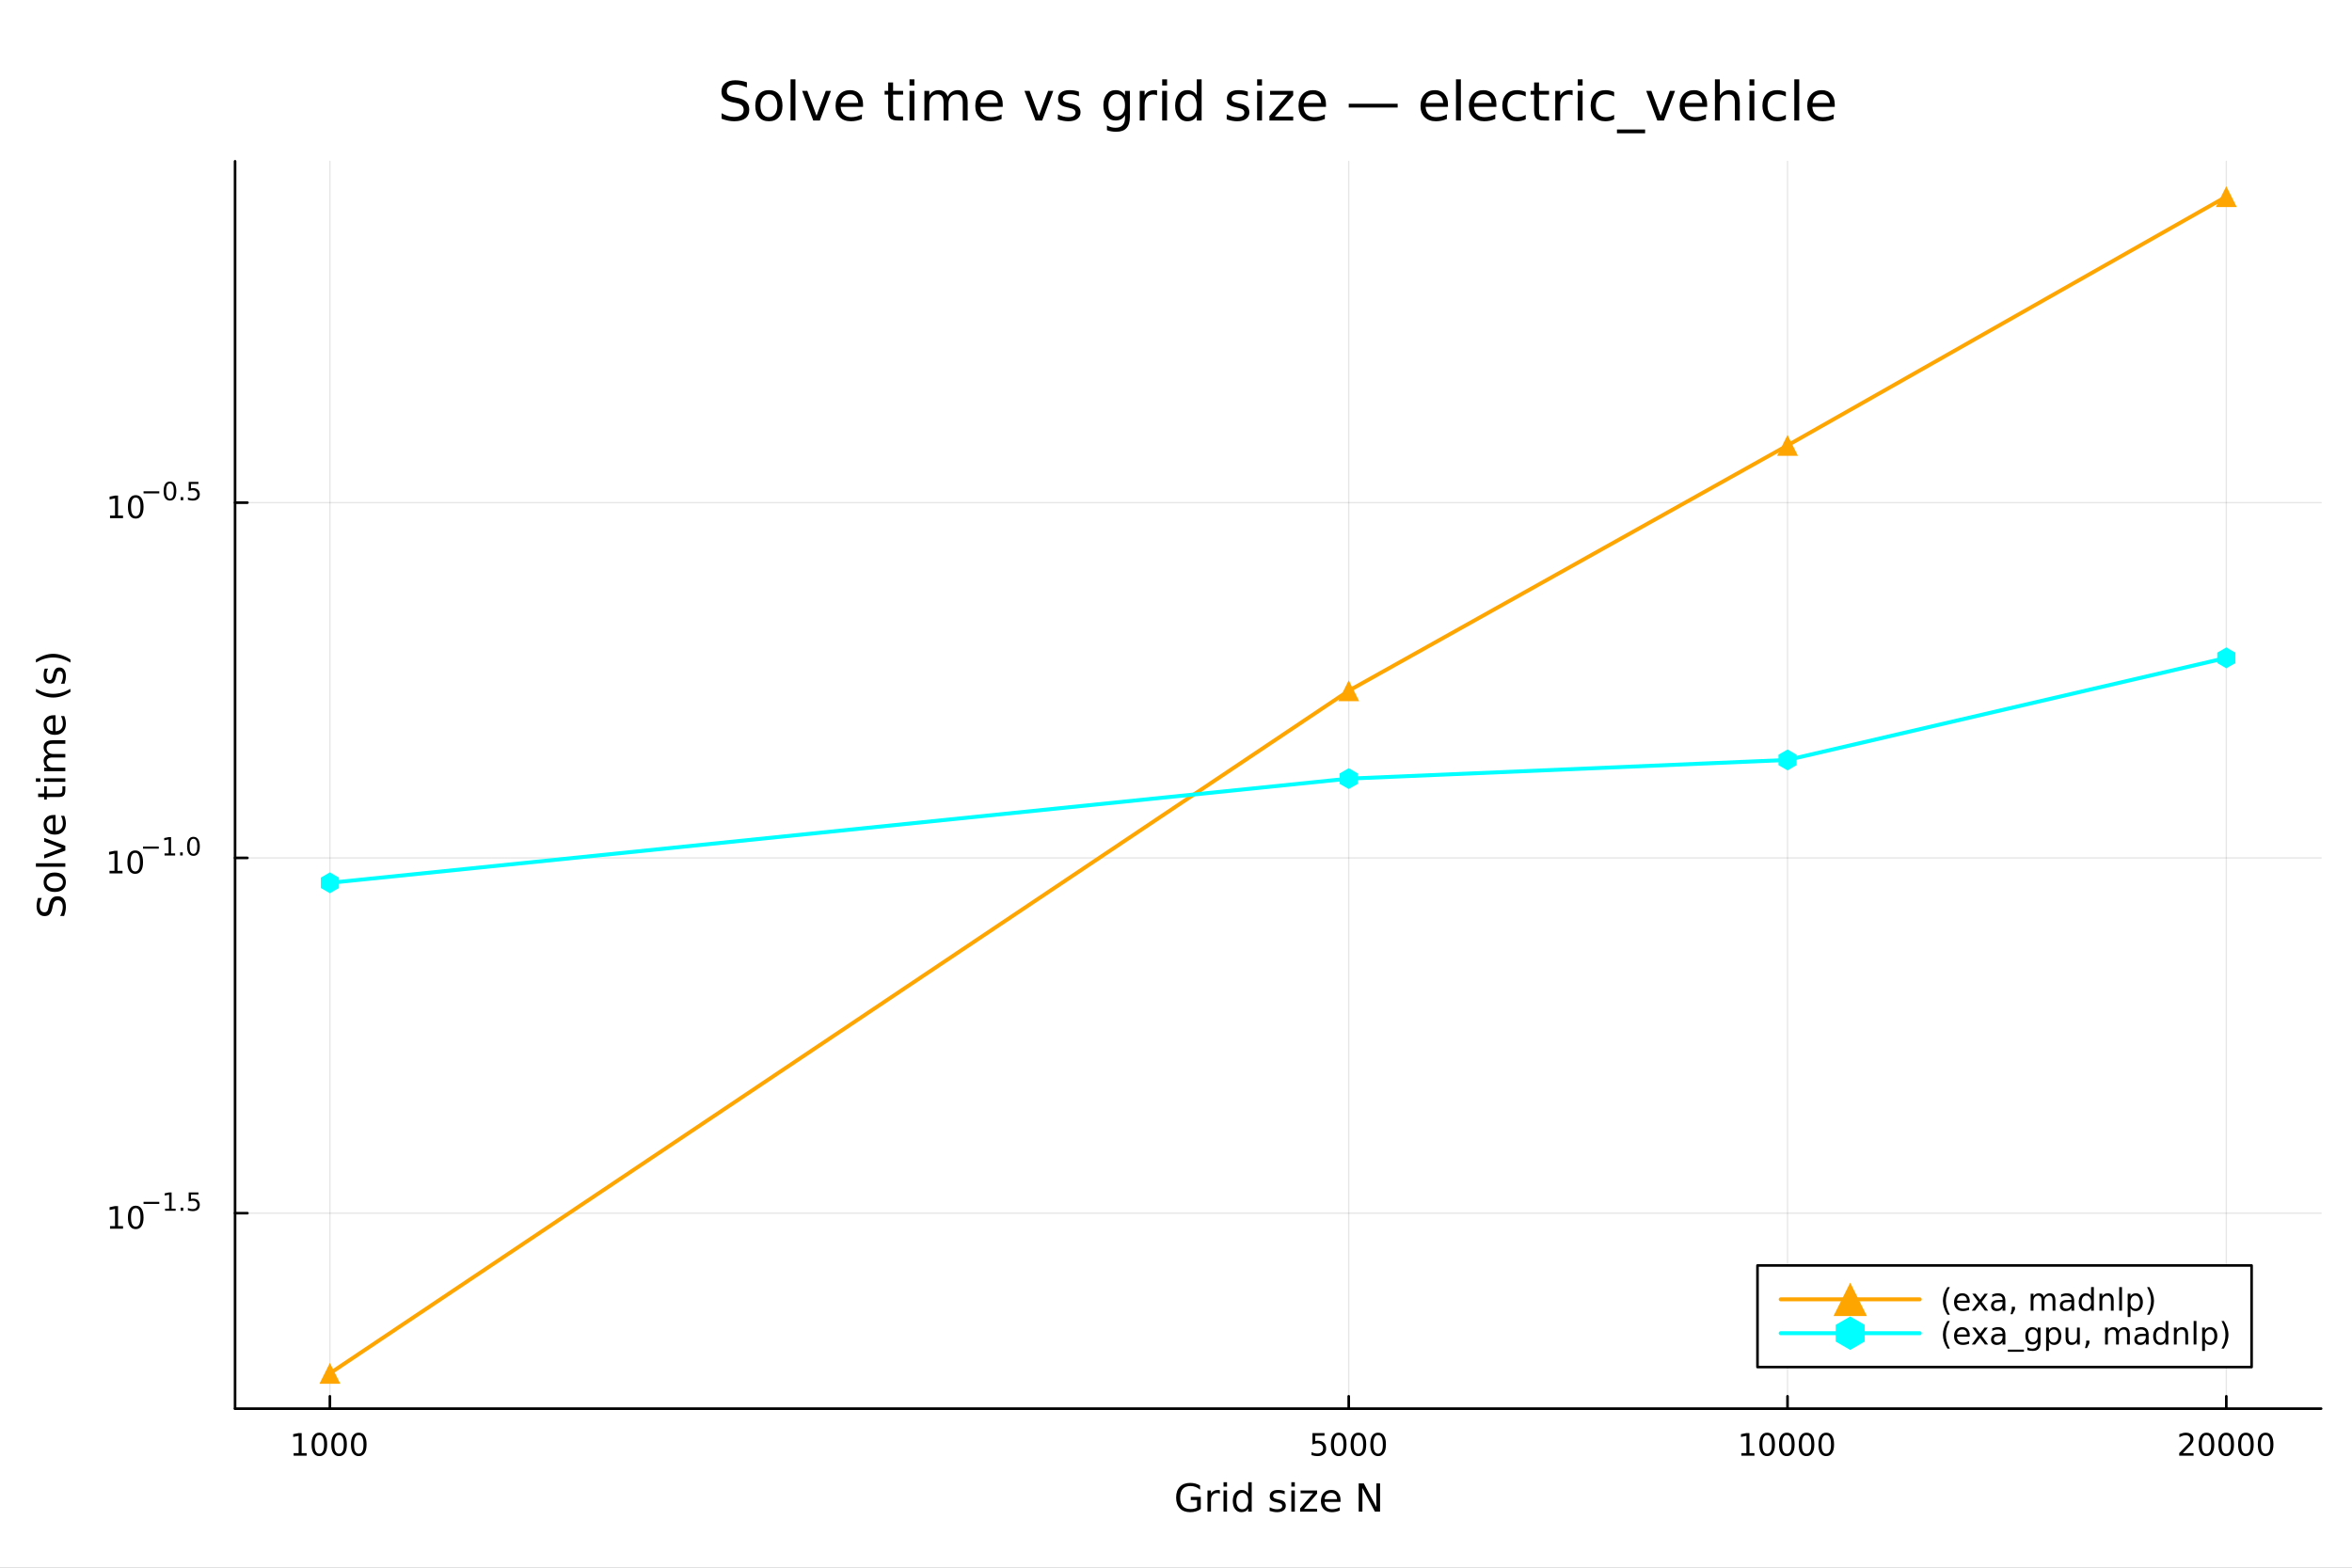 <?xml version="1.0" encoding="utf-8"?>
<svg xmlns="http://www.w3.org/2000/svg" xmlns:xlink="http://www.w3.org/1999/xlink" width="900" height="600" viewBox="0 0 3600 2400">
<rect x="0" y="0" width="3600" height="2400" fill="#808080" stroke="none"/>
<defs>
  <clipPath id="clip740">
    <rect x="0" y="0" width="3600" height="2400"/>
  </clipPath>
</defs>
<path clip-path="url(#clip740)" d="M0 2400 L3600 2400 L3600 0 L0 0  Z" fill="#ffffff" fill-rule="evenodd" fill-opacity="1"/>
<defs>
  <clipPath id="clip741">
    <rect x="322" y="246" width="3232" height="1911"/>
  </clipPath>
</defs>
<path clip-path="url(#clip740)" d="M359.791 2156.51 L3552.76 2156.51 L3552.76 246.944 L359.791 246.944  Z" fill="#ffffff" fill-rule="evenodd" fill-opacity="1"/>
<defs>
  <clipPath id="clip742">
    <rect x="359" y="246" width="3194" height="1911"/>
  </clipPath>
</defs>
<polyline clip-path="url(#clip742)" style="stroke:#000000; stroke-linecap:round; stroke-linejoin:round; stroke-width:2; stroke-opacity:0.1; fill:none" points="504.926,2156.51 504.926,246.944 "/>
<polyline clip-path="url(#clip742)" style="stroke:#000000; stroke-linecap:round; stroke-linejoin:round; stroke-width:2; stroke-opacity:0.1; fill:none" points="2064.38,2156.51 2064.38,246.944 "/>
<polyline clip-path="url(#clip742)" style="stroke:#000000; stroke-linecap:round; stroke-linejoin:round; stroke-width:2; stroke-opacity:0.1; fill:none" points="2736,2156.51 2736,246.944 "/>
<polyline clip-path="url(#clip742)" style="stroke:#000000; stroke-linecap:round; stroke-linejoin:round; stroke-width:2; stroke-opacity:0.1; fill:none" points="3407.62,2156.51 3407.62,246.944 "/>
<polyline clip-path="url(#clip742)" style="stroke:#000000; stroke-linecap:round; stroke-linejoin:round; stroke-width:2; stroke-opacity:0.1; fill:none" points="359.791,1857.27 3552.76,1857.27 "/>
<polyline clip-path="url(#clip742)" style="stroke:#000000; stroke-linecap:round; stroke-linejoin:round; stroke-width:2; stroke-opacity:0.1; fill:none" points="359.791,1313.39 3552.76,1313.39 "/>
<polyline clip-path="url(#clip742)" style="stroke:#000000; stroke-linecap:round; stroke-linejoin:round; stroke-width:2; stroke-opacity:0.1; fill:none" points="359.791,769.503 3552.76,769.503 "/>
<polyline clip-path="url(#clip740)" style="stroke:#000000; stroke-linecap:round; stroke-linejoin:round; stroke-width:4; stroke-opacity:1; fill:none" points="359.791,2156.51 3552.76,2156.51 "/>
<polyline clip-path="url(#clip740)" style="stroke:#000000; stroke-linecap:round; stroke-linejoin:round; stroke-width:4; stroke-opacity:1; fill:none" points="504.926,2156.51 504.926,2137.61 "/>
<polyline clip-path="url(#clip740)" style="stroke:#000000; stroke-linecap:round; stroke-linejoin:round; stroke-width:4; stroke-opacity:1; fill:none" points="2064.38,2156.51 2064.38,2137.61 "/>
<polyline clip-path="url(#clip740)" style="stroke:#000000; stroke-linecap:round; stroke-linejoin:round; stroke-width:4; stroke-opacity:1; fill:none" points="2736,2156.51 2736,2137.61 "/>
<polyline clip-path="url(#clip740)" style="stroke:#000000; stroke-linecap:round; stroke-linejoin:round; stroke-width:4; stroke-opacity:1; fill:none" points="3407.62,2156.51 3407.62,2137.61 "/>
<path clip-path="url(#clip740)" d="M449.452 2224.57 L457.091 2224.57 L457.091 2198.21 L448.781 2199.87 L448.781 2195.61 L457.045 2193.95 L461.72 2193.95 L461.72 2224.57 L469.359 2224.57 L469.359 2228.51 L449.452 2228.51 L449.452 2224.57 Z" fill="#000000" fill-rule="nonzero" fill-opacity="1" /><path clip-path="url(#clip740)" d="M488.804 2197.03 Q485.193 2197.03 483.364 2200.59 Q481.558 2204.13 481.558 2211.26 Q481.558 2218.37 483.364 2221.93 Q485.193 2225.48 488.804 2225.48 Q492.438 2225.48 494.243 2221.93 Q496.072 2218.37 496.072 2211.26 Q496.072 2204.13 494.243 2200.59 Q492.438 2197.03 488.804 2197.03 M488.804 2193.32 Q494.614 2193.32 497.669 2197.93 Q500.748 2202.51 500.748 2211.26 Q500.748 2219.99 497.669 2224.6 Q494.614 2229.18 488.804 2229.18 Q482.993 2229.18 479.915 2224.6 Q476.859 2219.99 476.859 2211.26 Q476.859 2202.51 479.915 2197.93 Q482.993 2193.32 488.804 2193.32 Z" fill="#000000" fill-rule="nonzero" fill-opacity="1" /><path clip-path="url(#clip740)" d="M518.966 2197.03 Q515.354 2197.03 513.526 2200.59 Q511.72 2204.13 511.72 2211.26 Q511.72 2218.37 513.526 2221.93 Q515.354 2225.48 518.966 2225.48 Q522.6 2225.48 524.405 2221.93 Q526.234 2218.37 526.234 2211.26 Q526.234 2204.13 524.405 2200.59 Q522.6 2197.03 518.966 2197.03 M518.966 2193.32 Q524.776 2193.32 527.831 2197.93 Q530.91 2202.51 530.91 2211.26 Q530.91 2219.99 527.831 2224.6 Q524.776 2229.18 518.966 2229.18 Q513.155 2229.18 510.077 2224.6 Q507.021 2219.99 507.021 2211.26 Q507.021 2202.51 510.077 2197.93 Q513.155 2193.32 518.966 2193.32 Z" fill="#000000" fill-rule="nonzero" fill-opacity="1" /><path clip-path="url(#clip740)" d="M549.127 2197.03 Q545.516 2197.03 543.688 2200.59 Q541.882 2204.13 541.882 2211.26 Q541.882 2218.37 543.688 2221.93 Q545.516 2225.48 549.127 2225.48 Q552.762 2225.48 554.567 2221.93 Q556.396 2218.37 556.396 2211.26 Q556.396 2204.13 554.567 2200.59 Q552.762 2197.03 549.127 2197.03 M549.127 2193.32 Q554.938 2193.32 557.993 2197.93 Q561.072 2202.51 561.072 2211.26 Q561.072 2219.99 557.993 2224.6 Q554.938 2229.18 549.127 2229.18 Q543.317 2229.18 540.239 2224.6 Q537.183 2219.99 537.183 2211.26 Q537.183 2202.51 540.239 2197.93 Q543.317 2193.32 549.127 2193.32 Z" fill="#000000" fill-rule="nonzero" fill-opacity="1" /><path clip-path="url(#clip740)" d="M2008.92 2193.95 L2027.27 2193.95 L2027.27 2197.88 L2013.2 2197.88 L2013.2 2206.36 Q2014.22 2206.01 2015.24 2205.85 Q2016.26 2205.66 2017.27 2205.66 Q2023.06 2205.66 2026.44 2208.83 Q2029.82 2212 2029.82 2217.42 Q2029.82 2223 2026.35 2226.1 Q2022.88 2229.18 2016.56 2229.18 Q2014.38 2229.18 2012.11 2228.81 Q2009.87 2228.44 2007.46 2227.7 L2007.46 2223 Q2009.54 2224.13 2011.76 2224.69 Q2013.99 2225.24 2016.46 2225.24 Q2020.47 2225.24 2022.81 2223.14 Q2025.14 2221.03 2025.14 2217.42 Q2025.14 2213.81 2022.81 2211.7 Q2020.47 2209.6 2016.46 2209.6 Q2014.59 2209.6 2012.71 2210.01 Q2010.86 2210.43 2008.92 2211.31 L2008.92 2193.95 Z" fill="#000000" fill-rule="nonzero" fill-opacity="1" /><path clip-path="url(#clip740)" d="M2049.03 2197.03 Q2045.42 2197.03 2043.59 2200.59 Q2041.79 2204.13 2041.79 2211.26 Q2041.79 2218.37 2043.59 2221.93 Q2045.42 2225.48 2049.03 2225.48 Q2052.67 2225.48 2054.47 2221.93 Q2056.3 2218.37 2056.3 2211.26 Q2056.3 2204.13 2054.47 2200.59 Q2052.67 2197.03 2049.03 2197.03 M2049.03 2193.32 Q2054.84 2193.32 2057.9 2197.93 Q2060.98 2202.51 2060.98 2211.26 Q2060.98 2219.99 2057.9 2224.6 Q2054.84 2229.18 2049.03 2229.18 Q2043.22 2229.18 2040.14 2224.6 Q2037.09 2219.99 2037.09 2211.26 Q2037.09 2202.51 2040.14 2197.93 Q2043.22 2193.32 2049.03 2193.32 Z" fill="#000000" fill-rule="nonzero" fill-opacity="1" /><path clip-path="url(#clip740)" d="M2079.2 2197.03 Q2075.58 2197.03 2073.76 2200.59 Q2071.95 2204.13 2071.95 2211.26 Q2071.95 2218.37 2073.76 2221.93 Q2075.58 2225.48 2079.2 2225.48 Q2082.83 2225.48 2084.63 2221.93 Q2086.46 2218.37 2086.46 2211.26 Q2086.46 2204.13 2084.63 2200.59 Q2082.83 2197.03 2079.2 2197.03 M2079.2 2193.32 Q2085.01 2193.32 2088.06 2197.93 Q2091.14 2202.51 2091.14 2211.26 Q2091.14 2219.99 2088.06 2224.6 Q2085.01 2229.18 2079.2 2229.18 Q2073.39 2229.18 2070.31 2224.6 Q2067.25 2219.99 2067.25 2211.26 Q2067.25 2202.51 2070.31 2197.93 Q2073.39 2193.32 2079.2 2193.32 Z" fill="#000000" fill-rule="nonzero" fill-opacity="1" /><path clip-path="url(#clip740)" d="M2109.36 2197.03 Q2105.75 2197.03 2103.92 2200.59 Q2102.11 2204.13 2102.11 2211.26 Q2102.11 2218.37 2103.92 2221.93 Q2105.75 2225.48 2109.36 2225.48 Q2112.99 2225.48 2114.8 2221.93 Q2116.63 2218.37 2116.63 2211.26 Q2116.63 2204.13 2114.8 2200.59 Q2112.99 2197.03 2109.36 2197.03 M2109.36 2193.32 Q2115.17 2193.32 2118.22 2197.93 Q2121.3 2202.51 2121.3 2211.26 Q2121.3 2219.99 2118.22 2224.6 Q2115.17 2229.18 2109.36 2229.18 Q2103.55 2229.18 2100.47 2224.6 Q2097.41 2219.99 2097.41 2211.26 Q2097.41 2202.51 2100.47 2197.93 Q2103.55 2193.32 2109.36 2193.32 Z" fill="#000000" fill-rule="nonzero" fill-opacity="1" /><path clip-path="url(#clip740)" d="M2665.45 2224.57 L2673.08 2224.57 L2673.08 2198.21 L2664.77 2199.87 L2664.77 2195.61 L2673.04 2193.95 L2677.71 2193.95 L2677.71 2224.57 L2685.35 2224.57 L2685.35 2228.51 L2665.45 2228.51 L2665.45 2224.57 Z" fill="#000000" fill-rule="nonzero" fill-opacity="1" /><path clip-path="url(#clip740)" d="M2704.8 2197.03 Q2701.19 2197.03 2699.36 2200.59 Q2697.55 2204.13 2697.55 2211.26 Q2697.55 2218.37 2699.36 2221.93 Q2701.19 2225.48 2704.8 2225.48 Q2708.43 2225.48 2710.24 2221.93 Q2712.07 2218.37 2712.07 2211.26 Q2712.07 2204.13 2710.24 2200.59 Q2708.43 2197.03 2704.8 2197.03 M2704.8 2193.32 Q2710.61 2193.32 2713.66 2197.93 Q2716.74 2202.51 2716.74 2211.26 Q2716.74 2219.99 2713.66 2224.6 Q2710.61 2229.18 2704.8 2229.18 Q2698.99 2229.18 2695.91 2224.6 Q2692.85 2219.99 2692.85 2211.26 Q2692.85 2202.51 2695.91 2197.93 Q2698.99 2193.32 2704.8 2193.32 Z" fill="#000000" fill-rule="nonzero" fill-opacity="1" /><path clip-path="url(#clip740)" d="M2734.96 2197.03 Q2731.35 2197.03 2729.52 2200.59 Q2727.71 2204.13 2727.71 2211.26 Q2727.71 2218.37 2729.52 2221.93 Q2731.35 2225.48 2734.96 2225.48 Q2738.59 2225.48 2740.4 2221.93 Q2742.23 2218.37 2742.23 2211.26 Q2742.23 2204.13 2740.4 2200.59 Q2738.59 2197.03 2734.96 2197.03 M2734.96 2193.32 Q2740.77 2193.32 2743.82 2197.93 Q2746.9 2202.51 2746.9 2211.26 Q2746.9 2219.99 2743.82 2224.6 Q2740.77 2229.18 2734.96 2229.18 Q2729.15 2229.18 2726.07 2224.6 Q2723.01 2219.99 2723.01 2211.26 Q2723.01 2202.51 2726.07 2197.93 Q2729.15 2193.32 2734.96 2193.32 Z" fill="#000000" fill-rule="nonzero" fill-opacity="1" /><path clip-path="url(#clip740)" d="M2765.12 2197.03 Q2761.51 2197.03 2759.68 2200.59 Q2757.88 2204.13 2757.88 2211.26 Q2757.88 2218.37 2759.68 2221.93 Q2761.51 2225.48 2765.12 2225.48 Q2768.76 2225.48 2770.56 2221.93 Q2772.39 2218.37 2772.39 2211.26 Q2772.39 2204.13 2770.56 2200.59 Q2768.76 2197.03 2765.12 2197.03 M2765.12 2193.32 Q2770.93 2193.32 2773.99 2197.93 Q2777.07 2202.51 2777.07 2211.26 Q2777.07 2219.99 2773.99 2224.6 Q2770.93 2229.18 2765.12 2229.18 Q2759.31 2229.18 2756.23 2224.6 Q2753.18 2219.99 2753.18 2211.26 Q2753.18 2202.51 2756.23 2197.93 Q2759.31 2193.32 2765.12 2193.32 Z" fill="#000000" fill-rule="nonzero" fill-opacity="1" /><path clip-path="url(#clip740)" d="M2795.28 2197.03 Q2791.67 2197.03 2789.84 2200.59 Q2788.04 2204.13 2788.04 2211.26 Q2788.04 2218.37 2789.84 2221.93 Q2791.67 2225.48 2795.28 2225.48 Q2798.92 2225.48 2800.72 2221.93 Q2802.55 2218.37 2802.55 2211.26 Q2802.55 2204.13 2800.72 2200.59 Q2798.92 2197.03 2795.28 2197.03 M2795.28 2193.32 Q2801.09 2193.32 2804.15 2197.93 Q2807.23 2202.51 2807.23 2211.26 Q2807.23 2219.99 2804.15 2224.6 Q2801.09 2229.18 2795.28 2229.18 Q2789.47 2229.18 2786.39 2224.6 Q2783.34 2219.99 2783.34 2211.26 Q2783.34 2202.51 2786.39 2197.93 Q2789.47 2193.32 2795.28 2193.32 Z" fill="#000000" fill-rule="nonzero" fill-opacity="1" /><path clip-path="url(#clip740)" d="M3341.15 2224.57 L3357.47 2224.57 L3357.47 2228.51 L3335.53 2228.51 L3335.53 2224.57 Q3338.19 2221.82 3342.77 2217.19 Q3347.38 2212.54 3348.56 2211.19 Q3350.8 2208.67 3351.68 2206.93 Q3352.59 2205.17 3352.59 2203.48 Q3352.59 2200.73 3350.64 2198.99 Q3348.72 2197.26 3345.62 2197.26 Q3343.42 2197.26 3340.97 2198.02 Q3338.54 2198.79 3335.76 2200.34 L3335.76 2195.61 Q3338.58 2194.48 3341.04 2193.9 Q3343.49 2193.32 3345.53 2193.32 Q3350.9 2193.32 3354.09 2196.01 Q3357.29 2198.69 3357.29 2203.18 Q3357.29 2205.31 3356.48 2207.23 Q3355.69 2209.13 3353.58 2211.73 Q3353 2212.4 3349.9 2215.61 Q3346.8 2218.81 3341.15 2224.57 Z" fill="#000000" fill-rule="nonzero" fill-opacity="1" /><path clip-path="url(#clip740)" d="M3377.29 2197.03 Q3373.67 2197.03 3371.85 2200.59 Q3370.04 2204.13 3370.04 2211.26 Q3370.04 2218.37 3371.85 2221.93 Q3373.67 2225.48 3377.29 2225.48 Q3380.92 2225.48 3382.73 2221.93 Q3384.55 2218.37 3384.55 2211.26 Q3384.55 2204.13 3382.73 2200.59 Q3380.92 2197.03 3377.29 2197.03 M3377.29 2193.32 Q3383.1 2193.32 3386.15 2197.93 Q3389.23 2202.51 3389.23 2211.26 Q3389.23 2219.99 3386.15 2224.6 Q3383.1 2229.18 3377.29 2229.18 Q3371.48 2229.18 3368.4 2224.6 Q3365.34 2219.99 3365.34 2211.26 Q3365.34 2202.51 3368.4 2197.93 Q3371.48 2193.32 3377.29 2193.32 Z" fill="#000000" fill-rule="nonzero" fill-opacity="1" /><path clip-path="url(#clip740)" d="M3407.45 2197.03 Q3403.84 2197.03 3402.01 2200.59 Q3400.2 2204.13 3400.2 2211.26 Q3400.2 2218.37 3402.01 2221.93 Q3403.84 2225.48 3407.45 2225.48 Q3411.08 2225.48 3412.89 2221.93 Q3414.72 2218.37 3414.72 2211.26 Q3414.72 2204.13 3412.89 2200.59 Q3411.08 2197.03 3407.45 2197.03 M3407.45 2193.32 Q3413.26 2193.32 3416.31 2197.93 Q3419.39 2202.51 3419.39 2211.26 Q3419.39 2219.99 3416.31 2224.6 Q3413.26 2229.18 3407.45 2229.18 Q3401.64 2229.18 3398.56 2224.6 Q3395.5 2219.99 3395.5 2211.26 Q3395.5 2202.51 3398.56 2197.93 Q3401.64 2193.32 3407.45 2193.32 Z" fill="#000000" fill-rule="nonzero" fill-opacity="1" /><path clip-path="url(#clip740)" d="M3437.61 2197.03 Q3434 2197.03 3432.17 2200.59 Q3430.36 2204.13 3430.36 2211.26 Q3430.36 2218.37 3432.17 2221.93 Q3434 2225.48 3437.61 2225.48 Q3441.24 2225.48 3443.05 2221.93 Q3444.88 2218.37 3444.88 2211.26 Q3444.88 2204.13 3443.05 2200.59 Q3441.24 2197.03 3437.61 2197.03 M3437.61 2193.32 Q3443.42 2193.32 3446.48 2197.93 Q3449.55 2202.51 3449.55 2211.26 Q3449.55 2219.99 3446.48 2224.6 Q3443.42 2229.18 3437.61 2229.18 Q3431.8 2229.18 3428.72 2224.6 Q3425.67 2219.99 3425.67 2211.26 Q3425.67 2202.51 3428.72 2197.93 Q3431.8 2193.32 3437.61 2193.32 Z" fill="#000000" fill-rule="nonzero" fill-opacity="1" /><path clip-path="url(#clip740)" d="M3467.77 2197.03 Q3464.16 2197.03 3462.33 2200.59 Q3460.53 2204.13 3460.53 2211.26 Q3460.53 2218.37 3462.33 2221.93 Q3464.16 2225.48 3467.77 2225.48 Q3471.41 2225.48 3473.21 2221.93 Q3475.04 2218.37 3475.04 2211.26 Q3475.04 2204.13 3473.21 2200.59 Q3471.41 2197.03 3467.77 2197.03 M3467.77 2193.32 Q3473.58 2193.32 3476.64 2197.93 Q3479.72 2202.51 3479.72 2211.26 Q3479.72 2219.99 3476.64 2224.6 Q3473.58 2229.18 3467.77 2229.18 Q3461.96 2229.18 3458.88 2224.6 Q3455.83 2219.99 3455.83 2211.26 Q3455.83 2202.51 3458.88 2197.93 Q3461.96 2193.32 3467.77 2193.32 Z" fill="#000000" fill-rule="nonzero" fill-opacity="1" /><path clip-path="url(#clip740)" d="M1832.16 2308.02 L1832.16 2296.42 L1822.61 2296.42 L1822.61 2291.62 L1837.94 2291.62 L1837.94 2310.17 Q1834.56 2312.57 1830.48 2313.81 Q1826.4 2315.03 1821.77 2315.03 Q1811.64 2315.03 1805.91 2309.12 Q1800.21 2303.19 1800.21 2292.63 Q1800.21 2282.04 1805.91 2276.14 Q1811.64 2270.21 1821.77 2270.21 Q1825.99 2270.21 1829.78 2271.25 Q1833.6 2272.29 1836.82 2274.32 L1836.82 2280.54 Q1833.57 2277.79 1829.93 2276.4 Q1826.28 2275.01 1822.26 2275.01 Q1814.33 2275.01 1810.34 2279.44 Q1806.38 2283.86 1806.38 2292.63 Q1806.38 2301.37 1810.34 2305.8 Q1814.33 2310.22 1822.26 2310.22 Q1825.36 2310.22 1827.79 2309.7 Q1830.22 2309.15 1832.16 2308.02 Z" fill="#000000" fill-rule="nonzero" fill-opacity="1" /><path clip-path="url(#clip740)" d="M1867.17 2286.76 Q1866.27 2286.24 1865.2 2286 Q1864.16 2285.74 1862.89 2285.74 Q1858.37 2285.74 1855.94 2288.7 Q1853.54 2291.62 1853.54 2297.12 L1853.54 2314.19 L1848.19 2314.19 L1848.19 2281.78 L1853.54 2281.78 L1853.54 2286.82 Q1855.22 2283.86 1857.91 2282.45 Q1860.6 2281 1864.45 2281 Q1865 2281 1865.66 2281.09 Q1866.33 2281.14 1867.14 2281.29 L1867.17 2286.76 Z" fill="#000000" fill-rule="nonzero" fill-opacity="1" /><path clip-path="url(#clip740)" d="M1872.75 2281.78 L1878.08 2281.78 L1878.08 2314.19 L1872.75 2314.19 L1872.75 2281.78 M1872.75 2269.16 L1878.08 2269.16 L1878.08 2275.91 L1872.75 2275.91 L1872.75 2269.16 Z" fill="#000000" fill-rule="nonzero" fill-opacity="1" /><path clip-path="url(#clip740)" d="M1910.54 2286.7 L1910.54 2269.16 L1915.87 2269.16 L1915.87 2314.19 L1910.54 2314.19 L1910.54 2309.33 Q1908.86 2312.22 1906.29 2313.64 Q1903.74 2315.03 1900.15 2315.03 Q1894.28 2315.03 1890.58 2310.34 Q1886.9 2305.65 1886.9 2298.01 Q1886.9 2290.37 1890.58 2285.69 Q1894.28 2281 1900.15 2281 Q1903.74 2281 1906.29 2282.42 Q1908.86 2283.81 1910.54 2286.7 M1892.4 2298.01 Q1892.4 2303.89 1894.8 2307.24 Q1897.23 2310.57 1901.46 2310.57 Q1905.68 2310.57 1908.11 2307.24 Q1910.54 2303.89 1910.54 2298.01 Q1910.54 2292.14 1908.11 2288.81 Q1905.68 2285.46 1901.46 2285.46 Q1897.23 2285.46 1894.8 2288.81 Q1892.4 2292.14 1892.4 2298.01 Z" fill="#000000" fill-rule="nonzero" fill-opacity="1" /><path clip-path="url(#clip740)" d="M1966.33 2282.74 L1966.33 2287.77 Q1964.07 2286.61 1961.64 2286.03 Q1959.21 2285.46 1956.61 2285.46 Q1952.64 2285.46 1950.65 2286.67 Q1948.68 2287.89 1948.68 2290.32 Q1948.68 2292.17 1950.1 2293.24 Q1951.51 2294.28 1955.8 2295.24 L1957.62 2295.64 Q1963.29 2296.86 1965.66 2299.08 Q1968.06 2301.28 1968.06 2305.25 Q1968.06 2309.76 1964.48 2312.39 Q1960.92 2315.03 1954.67 2315.03 Q1952.06 2315.03 1949.23 2314.51 Q1946.42 2314.01 1943.3 2313 L1943.3 2307.5 Q1946.25 2309.04 1949.11 2309.82 Q1951.98 2310.57 1954.78 2310.57 Q1958.55 2310.57 1960.57 2309.3 Q1962.6 2308 1962.6 2305.65 Q1962.6 2303.48 1961.12 2302.32 Q1959.67 2301.17 1954.73 2300.1 L1952.87 2299.66 Q1947.93 2298.62 1945.73 2296.48 Q1943.53 2294.31 1943.53 2290.55 Q1943.53 2285.98 1946.77 2283.49 Q1950.01 2281 1955.97 2281 Q1958.92 2281 1961.53 2281.43 Q1964.13 2281.87 1966.33 2282.74 Z" fill="#000000" fill-rule="nonzero" fill-opacity="1" /><path clip-path="url(#clip740)" d="M1976.54 2281.78 L1981.87 2281.78 L1981.87 2314.19 L1976.54 2314.19 L1976.54 2281.78 M1976.54 2269.16 L1981.87 2269.16 L1981.87 2275.91 L1976.54 2275.91 L1976.54 2269.16 Z" fill="#000000" fill-rule="nonzero" fill-opacity="1" /><path clip-path="url(#clip740)" d="M1990.69 2281.78 L2015.98 2281.78 L2015.98 2286.64 L1995.96 2309.93 L2015.98 2309.93 L2015.98 2314.19 L1989.97 2314.19 L1989.97 2309.33 L2009.99 2286.03 L1990.69 2286.03 L1990.69 2281.78 Z" fill="#000000" fill-rule="nonzero" fill-opacity="1" /><path clip-path="url(#clip740)" d="M2051.83 2296.65 L2051.83 2299.26 L2027.35 2299.26 Q2027.7 2304.75 2030.65 2307.65 Q2033.63 2310.51 2038.93 2310.51 Q2041.99 2310.51 2044.86 2309.76 Q2047.75 2309.01 2050.59 2307.5 L2050.59 2312.54 Q2047.72 2313.75 2044.71 2314.39 Q2041.7 2315.03 2038.61 2315.03 Q2030.85 2315.03 2026.31 2310.51 Q2021.8 2306 2021.8 2298.3 Q2021.8 2290.35 2026.08 2285.69 Q2030.39 2281 2037.68 2281 Q2044.22 2281 2048.01 2285.22 Q2051.83 2289.42 2051.83 2296.65 M2046.51 2295.09 Q2046.45 2290.72 2044.05 2288.12 Q2041.68 2285.51 2037.74 2285.51 Q2033.28 2285.51 2030.59 2288.03 Q2027.93 2290.55 2027.53 2295.12 L2046.51 2295.09 Z" fill="#000000" fill-rule="nonzero" fill-opacity="1" /><path clip-path="url(#clip740)" d="M2079.64 2270.99 L2087.51 2270.99 L2106.66 2307.13 L2106.66 2270.99 L2112.33 2270.99 L2112.33 2314.19 L2104.46 2314.19 L2085.31 2278.05 L2085.31 2314.19 L2079.64 2314.19 L2079.64 2270.99 Z" fill="#000000" fill-rule="nonzero" fill-opacity="1" /><polyline clip-path="url(#clip740)" style="stroke:#000000; stroke-linecap:round; stroke-linejoin:round; stroke-width:4; stroke-opacity:1; fill:none" points="359.791,2156.51 359.791,246.944 "/>
<polyline clip-path="url(#clip740)" style="stroke:#000000; stroke-linecap:round; stroke-linejoin:round; stroke-width:4; stroke-opacity:1; fill:none" points="359.791,1857.27 378.689,1857.27 "/>
<polyline clip-path="url(#clip740)" style="stroke:#000000; stroke-linecap:round; stroke-linejoin:round; stroke-width:4; stroke-opacity:1; fill:none" points="359.791,1313.39 378.689,1313.39 "/>
<polyline clip-path="url(#clip740)" style="stroke:#000000; stroke-linecap:round; stroke-linejoin:round; stroke-width:4; stroke-opacity:1; fill:none" points="359.791,769.503 378.689,769.503 "/>
<path clip-path="url(#clip740)" d="M168.412 1877.07 L176.051 1877.07 L176.051 1850.7 L167.741 1852.37 L167.741 1848.11 L176.005 1846.44 L180.681 1846.44 L180.681 1877.07 L188.32 1877.07 L188.32 1881 L168.412 1881 L168.412 1877.07 Z" fill="#000000" fill-rule="nonzero" fill-opacity="1" /><path clip-path="url(#clip740)" d="M207.764 1849.52 Q204.153 1849.52 202.324 1853.08 Q200.519 1856.63 200.519 1863.76 Q200.519 1870.86 202.324 1874.43 Q204.153 1877.97 207.764 1877.97 Q211.398 1877.97 213.204 1874.43 Q215.032 1870.86 215.032 1863.76 Q215.032 1856.63 213.204 1853.08 Q211.398 1849.52 207.764 1849.52 M207.764 1845.82 Q213.574 1845.82 216.63 1850.42 Q219.708 1855.01 219.708 1863.76 Q219.708 1872.48 216.63 1877.09 Q213.574 1881.67 207.764 1881.67 Q201.954 1881.67 198.875 1877.09 Q195.82 1872.48 195.82 1863.76 Q195.82 1855.01 198.875 1850.42 Q201.954 1845.82 207.764 1845.82 Z" fill="#000000" fill-rule="nonzero" fill-opacity="1" /><path clip-path="url(#clip740)" d="M219.708 1839.92 L243.82 1839.92 L243.82 1843.11 L219.708 1843.11 L219.708 1839.92 Z" fill="#000000" fill-rule="nonzero" fill-opacity="1" /><path clip-path="url(#clip740)" d="M252.678 1850.39 L258.885 1850.39 L258.885 1828.97 L252.133 1830.32 L252.133 1826.86 L258.847 1825.51 L262.646 1825.51 L262.646 1850.39 L268.853 1850.39 L268.853 1853.59 L252.678 1853.59 L252.678 1850.39 Z" fill="#000000" fill-rule="nonzero" fill-opacity="1" /><path clip-path="url(#clip740)" d="M276.527 1848.81 L280.495 1848.81 L280.495 1853.59 L276.527 1853.59 L276.527 1848.81 Z" fill="#000000" fill-rule="nonzero" fill-opacity="1" /><path clip-path="url(#clip740)" d="M288.808 1825.51 L303.723 1825.51 L303.723 1828.71 L292.288 1828.71 L292.288 1835.59 Q293.115 1835.31 293.943 1835.18 Q294.77 1835.03 295.598 1835.03 Q300.3 1835.03 303.046 1837.6 Q305.791 1840.18 305.791 1844.58 Q305.791 1849.11 302.97 1851.63 Q300.149 1854.14 295.015 1854.14 Q293.247 1854.14 291.404 1853.83 Q289.579 1853.53 287.623 1852.93 L287.623 1849.11 Q289.316 1850.04 291.121 1850.49 Q292.927 1850.94 294.939 1850.94 Q298.193 1850.94 300.093 1849.23 Q301.992 1847.51 301.992 1844.58 Q301.992 1841.65 300.093 1839.94 Q298.193 1838.22 294.939 1838.22 Q293.416 1838.22 291.893 1838.56 Q290.388 1838.9 288.808 1839.62 L288.808 1825.51 Z" fill="#000000" fill-rule="nonzero" fill-opacity="1" /><path clip-path="url(#clip740)" d="M167.604 1333.18 L175.242 1333.18 L175.242 1306.81 L166.932 1308.48 L166.932 1304.22 L175.196 1302.56 L179.872 1302.56 L179.872 1333.18 L187.511 1333.18 L187.511 1337.12 L167.604 1337.12 L167.604 1333.18 Z" fill="#000000" fill-rule="nonzero" fill-opacity="1" /><path clip-path="url(#clip740)" d="M206.955 1305.63 Q203.344 1305.63 201.515 1309.2 Q199.71 1312.74 199.71 1319.87 Q199.71 1326.98 201.515 1330.54 Q203.344 1334.08 206.955 1334.08 Q210.589 1334.08 212.395 1330.54 Q214.224 1326.98 214.224 1319.87 Q214.224 1312.74 212.395 1309.2 Q210.589 1305.63 206.955 1305.63 M206.955 1301.93 Q212.765 1301.93 215.821 1306.54 Q218.9 1311.12 218.9 1319.87 Q218.9 1328.6 215.821 1333.2 Q212.765 1337.79 206.955 1337.79 Q201.145 1337.79 198.066 1333.2 Q195.011 1328.6 195.011 1319.87 Q195.011 1311.12 198.066 1306.54 Q201.145 1301.93 206.955 1301.93 Z" fill="#000000" fill-rule="nonzero" fill-opacity="1" /><path clip-path="url(#clip740)" d="M218.9 1296.03 L243.011 1296.03 L243.011 1299.23 L218.9 1299.23 L218.9 1296.03 Z" fill="#000000" fill-rule="nonzero" fill-opacity="1" /><path clip-path="url(#clip740)" d="M251.87 1306.51 L258.076 1306.51 L258.076 1285.09 L251.324 1286.44 L251.324 1282.98 L258.039 1281.62 L261.838 1281.62 L261.838 1306.51 L268.044 1306.51 L268.044 1309.7 L251.87 1309.7 L251.87 1306.51 Z" fill="#000000" fill-rule="nonzero" fill-opacity="1" /><path clip-path="url(#clip740)" d="M275.718 1304.93 L279.686 1304.93 L279.686 1309.7 L275.718 1309.7 L275.718 1304.93 Z" fill="#000000" fill-rule="nonzero" fill-opacity="1" /><path clip-path="url(#clip740)" d="M296.087 1284.13 Q293.153 1284.13 291.667 1287.02 Q290.2 1289.9 290.2 1295.69 Q290.2 1301.47 291.667 1304.36 Q293.153 1307.24 296.087 1307.24 Q299.04 1307.24 300.507 1304.36 Q301.992 1301.47 301.992 1295.69 Q301.992 1289.9 300.507 1287.02 Q299.04 1284.13 296.087 1284.13 M296.087 1281.12 Q300.807 1281.12 303.29 1284.86 Q305.791 1288.58 305.791 1295.69 Q305.791 1302.78 303.29 1306.53 Q300.807 1310.25 296.087 1310.25 Q291.366 1310.25 288.865 1306.53 Q286.382 1302.78 286.382 1295.69 Q286.382 1288.58 288.865 1284.86 Q291.366 1281.12 296.087 1281.12 Z" fill="#000000" fill-rule="nonzero" fill-opacity="1" /><path clip-path="url(#clip740)" d="M168.412 789.295 L176.051 789.295 L176.051 762.93 L167.741 764.596 L167.741 760.337 L176.005 758.67 L180.681 758.67 L180.681 789.295 L188.32 789.295 L188.32 793.23 L168.412 793.23 L168.412 789.295 Z" fill="#000000" fill-rule="nonzero" fill-opacity="1" /><path clip-path="url(#clip740)" d="M207.764 761.749 Q204.153 761.749 202.324 765.314 Q200.519 768.856 200.519 775.985 Q200.519 783.092 202.324 786.656 Q204.153 790.198 207.764 790.198 Q211.398 790.198 213.204 786.656 Q215.032 783.092 215.032 775.985 Q215.032 768.856 213.204 765.314 Q211.398 761.749 207.764 761.749 M207.764 758.045 Q213.574 758.045 216.63 762.652 Q219.708 767.235 219.708 775.985 Q219.708 784.712 216.63 789.318 Q213.574 793.902 207.764 793.902 Q201.954 793.902 198.875 789.318 Q195.82 784.712 195.82 775.985 Q195.82 767.235 198.875 762.652 Q201.954 758.045 207.764 758.045 Z" fill="#000000" fill-rule="nonzero" fill-opacity="1" /><path clip-path="url(#clip740)" d="M219.708 752.147 L243.82 752.147 L243.82 755.344 L219.708 755.344 L219.708 752.147 Z" fill="#000000" fill-rule="nonzero" fill-opacity="1" /><path clip-path="url(#clip740)" d="M260.145 740.242 Q257.211 740.242 255.725 743.138 Q254.258 746.016 254.258 751.808 Q254.258 757.582 255.725 760.479 Q257.211 763.356 260.145 763.356 Q263.098 763.356 264.565 760.479 Q266.051 757.582 266.051 751.808 Q266.051 746.016 264.565 743.138 Q263.098 740.242 260.145 740.242 M260.145 737.232 Q264.866 737.232 267.348 740.975 Q269.85 744.699 269.85 751.808 Q269.85 758.899 267.348 762.642 Q264.866 766.366 260.145 766.366 Q255.424 766.366 252.923 762.642 Q250.44 758.899 250.44 751.808 Q250.44 744.699 252.923 740.975 Q255.424 737.232 260.145 737.232 Z" fill="#000000" fill-rule="nonzero" fill-opacity="1" /><path clip-path="url(#clip740)" d="M276.527 761.043 L280.495 761.043 L280.495 765.82 L276.527 765.82 L276.527 761.043 Z" fill="#000000" fill-rule="nonzero" fill-opacity="1" /><path clip-path="url(#clip740)" d="M288.808 737.74 L303.723 737.74 L303.723 740.937 L292.288 740.937 L292.288 747.821 Q293.115 747.539 293.943 747.407 Q294.77 747.257 295.598 747.257 Q300.3 747.257 303.046 749.833 Q305.791 752.41 305.791 756.811 Q305.791 761.344 302.97 763.864 Q300.149 766.366 295.015 766.366 Q293.247 766.366 291.404 766.065 Q289.579 765.764 287.623 765.162 L287.623 761.344 Q289.316 762.265 291.121 762.717 Q292.927 763.168 294.939 763.168 Q298.193 763.168 300.093 761.457 Q301.992 759.745 301.992 756.811 Q301.992 753.877 300.093 752.166 Q298.193 750.454 294.939 750.454 Q293.416 750.454 291.893 750.793 Q290.388 751.131 288.808 751.846 L288.808 737.74 Z" fill="#000000" fill-rule="nonzero" fill-opacity="1" /><path clip-path="url(#clip740)" d="M58.19 1374.69 L63.89 1374.69 Q62.299 1378.01 61.518 1380.96 Q60.736 1383.92 60.736 1386.66 Q60.736 1391.44 62.588 1394.04 Q64.44 1396.62 67.854 1396.62 Q70.719 1396.62 72.195 1394.91 Q73.641 1393.17 74.538 1388.37 L75.262 1384.84 Q76.506 1378.3 79.66 1375.21 Q82.785 1372.08 88.051 1372.08 Q94.33 1372.08 97.571 1376.31 Q100.811 1380.5 100.811 1388.63 Q100.811 1391.7 100.117 1395.17 Q99.422 1398.61 98.063 1402.32 L92.044 1402.32 Q94.041 1398.76 95.053 1395.34 Q96.066 1391.93 96.066 1388.63 Q96.066 1383.63 94.099 1380.91 Q92.131 1378.19 88.485 1378.19 Q85.302 1378.19 83.508 1380.15 Q81.714 1382.09 80.817 1386.55 L80.123 1390.11 Q78.821 1396.65 76.043 1399.57 Q73.265 1402.49 68.317 1402.49 Q62.588 1402.49 59.29 1398.47 Q55.991 1394.42 55.991 1387.33 Q55.991 1384.29 56.541 1381.14 Q57.091 1377.98 58.19 1374.69 Z" fill="#000000" fill-rule="nonzero" fill-opacity="1" /><path clip-path="url(#clip740)" d="M71.298 1350.64 Q71.298 1354.92 74.654 1357.41 Q77.982 1359.9 83.798 1359.9 Q89.614 1359.9 92.97 1357.44 Q96.297 1354.95 96.297 1350.64 Q96.297 1346.39 92.941 1343.9 Q89.585 1341.41 83.798 1341.41 Q78.04 1341.41 74.683 1343.9 Q71.298 1346.39 71.298 1350.64 M66.784 1350.64 Q66.784 1343.7 71.298 1339.73 Q75.811 1335.77 83.798 1335.77 Q91.755 1335.77 96.297 1339.73 Q100.811 1343.7 100.811 1350.64 Q100.811 1357.61 96.297 1361.58 Q91.755 1365.51 83.798 1365.51 Q75.811 1365.51 71.298 1361.58 Q66.784 1357.61 66.784 1350.64 Z" fill="#000000" fill-rule="nonzero" fill-opacity="1" /><path clip-path="url(#clip740)" d="M54.949 1326.94 L54.949 1321.62 L99.972 1321.62 L99.972 1326.94 L54.949 1326.94 Z" fill="#000000" fill-rule="nonzero" fill-opacity="1" /><path clip-path="url(#clip740)" d="M67.565 1314.3 L67.565 1308.66 L94.764 1298.53 L67.565 1288.4 L67.565 1282.76 L99.972 1294.91 L99.972 1302.15 L67.565 1314.3 Z" fill="#000000" fill-rule="nonzero" fill-opacity="1" /><path clip-path="url(#clip740)" d="M82.438 1247.69 L85.042 1247.69 L85.042 1272.17 Q90.54 1271.82 93.433 1268.87 Q96.297 1265.89 96.297 1260.59 Q96.297 1257.53 95.545 1254.66 Q94.793 1251.77 93.288 1248.93 L98.323 1248.93 Q99.538 1251.8 100.175 1254.81 Q100.811 1257.82 100.811 1260.91 Q100.811 1268.67 96.297 1273.21 Q91.784 1277.72 84.087 1277.72 Q76.13 1277.72 71.471 1273.44 Q66.784 1269.13 66.784 1261.84 Q66.784 1255.3 71.008 1251.51 Q75.204 1247.69 82.438 1247.69 M80.875 1253.01 Q76.506 1253.07 73.902 1255.47 Q71.298 1257.85 71.298 1261.78 Q71.298 1266.24 73.815 1268.93 Q76.332 1271.59 80.904 1271.99 L80.875 1253.01 Z" fill="#000000" fill-rule="nonzero" fill-opacity="1" /><path clip-path="url(#clip740)" d="M58.364 1214.85 L67.565 1214.85 L67.565 1203.88 L71.703 1203.88 L71.703 1214.85 L89.295 1214.85 Q93.259 1214.85 94.388 1213.78 Q95.516 1212.68 95.516 1209.35 L95.516 1203.88 L99.972 1203.88 L99.972 1209.35 Q99.972 1215.51 97.686 1217.86 Q95.372 1220.2 89.295 1220.2 L71.703 1220.2 L71.703 1224.11 L67.565 1224.11 L67.565 1220.2 L58.364 1220.2 L58.364 1214.85 Z" fill="#000000" fill-rule="nonzero" fill-opacity="1" /><path clip-path="url(#clip740)" d="M67.565 1196.88 L67.565 1191.56 L99.972 1191.56 L99.972 1196.88 L67.565 1196.88 M54.949 1196.88 L54.949 1191.56 L61.691 1191.56 L61.691 1196.88 L54.949 1196.88 Z" fill="#000000" fill-rule="nonzero" fill-opacity="1" /><path clip-path="url(#clip740)" d="M73.786 1155.18 Q70.198 1153.19 68.491 1150.41 Q66.784 1147.63 66.784 1143.87 Q66.784 1138.81 70.343 1136.06 Q73.873 1133.31 80.412 1133.31 L99.972 1133.31 L99.972 1138.66 L80.586 1138.66 Q75.927 1138.66 73.67 1140.31 Q71.413 1141.96 71.413 1145.35 Q71.413 1149.48 74.162 1151.89 Q76.911 1154.29 81.656 1154.29 L99.972 1154.29 L99.972 1159.64 L80.586 1159.64 Q75.898 1159.64 73.67 1161.29 Q71.413 1162.94 71.413 1166.38 Q71.413 1170.46 74.191 1172.86 Q76.94 1175.26 81.656 1175.26 L99.972 1175.26 L99.972 1180.62 L67.565 1180.62 L67.565 1175.26 L72.6 1175.26 Q69.619 1173.44 68.202 1170.9 Q66.784 1168.35 66.784 1164.85 Q66.784 1161.32 68.578 1158.86 Q70.372 1156.37 73.786 1155.18 Z" fill="#000000" fill-rule="nonzero" fill-opacity="1" /><path clip-path="url(#clip740)" d="M82.438 1094.97 L85.042 1094.97 L85.042 1119.45 Q90.54 1119.1 93.433 1116.15 Q96.297 1113.17 96.297 1107.88 Q96.297 1104.81 95.545 1101.94 Q94.793 1099.05 93.288 1096.21 L98.323 1096.21 Q99.538 1099.08 100.175 1102.09 Q100.811 1105.1 100.811 1108.19 Q100.811 1115.95 96.297 1120.49 Q91.784 1125 84.087 1125 Q76.13 1125 71.471 1120.72 Q66.784 1116.41 66.784 1109.12 Q66.784 1102.58 71.008 1098.79 Q75.204 1094.97 82.438 1094.97 M80.875 1100.29 Q76.506 1100.35 73.902 1102.75 Q71.298 1105.13 71.298 1109.06 Q71.298 1113.52 73.815 1116.21 Q76.332 1118.87 80.904 1119.28 L80.875 1100.29 Z" fill="#000000" fill-rule="nonzero" fill-opacity="1" /><path clip-path="url(#clip740)" d="M55.007 1054.61 Q61.662 1058.48 68.173 1060.36 Q74.683 1062.24 81.367 1062.24 Q88.051 1062.24 94.619 1060.36 Q101.159 1058.45 107.785 1054.61 L107.785 1059.24 Q100.985 1063.58 94.417 1065.75 Q87.849 1067.89 81.367 1067.89 Q74.915 1067.89 68.375 1065.75 Q61.836 1063.6 55.007 1059.24 L55.007 1054.61 Z" fill="#000000" fill-rule="nonzero" fill-opacity="1" /><path clip-path="url(#clip740)" d="M68.52 1023.62 L73.555 1023.62 Q72.397 1025.87 71.819 1028.3 Q71.24 1030.73 71.24 1033.34 Q71.24 1037.3 72.455 1039.3 Q73.67 1041.27 76.101 1041.27 Q77.953 1041.27 79.023 1039.85 Q80.065 1038.43 81.02 1034.15 L81.425 1032.33 Q82.64 1026.65 84.868 1024.28 Q87.067 1021.88 91.031 1021.88 Q95.545 1021.88 98.178 1025.47 Q100.811 1029.03 100.811 1035.28 Q100.811 1037.88 100.291 1040.72 Q99.799 1043.52 98.786 1046.65 L93.288 1046.65 Q94.822 1043.7 95.603 1040.83 Q96.355 1037.97 96.355 1035.16 Q96.355 1031.4 95.082 1029.37 Q93.78 1027.35 91.436 1027.35 Q89.266 1027.35 88.109 1028.82 Q86.951 1030.27 85.881 1035.22 L85.447 1037.07 Q84.405 1042.02 82.264 1044.22 Q80.094 1046.42 76.332 1046.42 Q71.761 1046.42 69.272 1043.18 Q66.784 1039.94 66.784 1033.98 Q66.784 1031.02 67.218 1028.42 Q67.652 1025.82 68.52 1023.62 Z" fill="#000000" fill-rule="nonzero" fill-opacity="1" /><path clip-path="url(#clip740)" d="M55.007 1014.24 L55.007 1009.61 Q61.836 1005.27 68.375 1003.13 Q74.915 1000.96 81.367 1000.96 Q87.849 1000.96 94.417 1003.13 Q100.985 1005.27 107.785 1009.61 L107.785 1014.24 Q101.159 1010.39 94.619 1008.51 Q88.051 1006.6 81.367 1006.6 Q74.683 1006.6 68.173 1008.51 Q61.662 1010.39 55.007 1014.24 Z" fill="#000000" fill-rule="nonzero" fill-opacity="1" /><path clip-path="url(#clip740)" d="M1143.2 125.969 L1143.2 133.949 Q1138.54 131.721 1134.41 130.627 Q1130.27 129.534 1126.43 129.534 Q1119.74 129.534 1116.1 132.126 Q1112.49 134.719 1112.49 139.499 Q1112.49 143.509 1114.88 145.575 Q1117.31 147.601 1124.04 148.857 L1128.98 149.869 Q1138.13 151.611 1142.47 156.027 Q1146.84 160.402 1146.84 167.774 Q1146.84 176.565 1140.93 181.102 Q1135.05 185.639 1123.67 185.639 Q1119.38 185.639 1114.52 184.667 Q1109.7 183.694 1104.51 181.79 L1104.51 173.365 Q1109.49 176.16 1114.27 177.577 Q1119.05 178.995 1123.67 178.995 Q1130.68 178.995 1134.49 176.241 Q1138.29 173.486 1138.29 168.382 Q1138.29 163.926 1135.54 161.414 Q1132.83 158.903 1126.59 157.647 L1121.61 156.675 Q1112.45 154.852 1108.36 150.963 Q1104.27 147.074 1104.27 140.147 Q1104.27 132.126 1109.9 127.508 Q1115.57 122.89 1125.49 122.89 Q1129.75 122.89 1134.16 123.66 Q1138.58 124.43 1143.2 125.969 Z" fill="#000000" fill-rule="nonzero" fill-opacity="1" /><path clip-path="url(#clip740)" d="M1176.86 144.32 Q1170.86 144.32 1167.38 149.019 Q1163.9 153.677 1163.9 161.819 Q1163.9 169.962 1167.34 174.661 Q1170.82 179.319 1176.86 179.319 Q1182.81 179.319 1186.3 174.62 Q1189.78 169.921 1189.78 161.819 Q1189.78 153.758 1186.3 149.059 Q1182.81 144.32 1176.86 144.32 M1176.86 138 Q1186.58 138 1192.13 144.32 Q1197.68 150.639 1197.68 161.819 Q1197.68 172.959 1192.13 179.319 Q1186.58 185.639 1176.86 185.639 Q1167.1 185.639 1161.55 179.319 Q1156.04 172.959 1156.04 161.819 Q1156.04 150.639 1161.55 144.32 Q1167.1 138 1176.86 138 Z" fill="#000000" fill-rule="nonzero" fill-opacity="1" /><path clip-path="url(#clip740)" d="M1210.04 121.432 L1217.49 121.432 L1217.49 184.464 L1210.04 184.464 L1210.04 121.432 Z" fill="#000000" fill-rule="nonzero" fill-opacity="1" /><path clip-path="url(#clip740)" d="M1227.74 139.094 L1235.64 139.094 L1249.82 177.172 L1263.99 139.094 L1271.89 139.094 L1254.88 184.464 L1244.75 184.464 L1227.74 139.094 Z" fill="#000000" fill-rule="nonzero" fill-opacity="1" /><path clip-path="url(#clip740)" d="M1320.99 159.916 L1320.99 163.561 L1286.72 163.561 Q1287.21 171.258 1291.34 175.309 Q1295.51 179.319 1302.92 179.319 Q1307.22 179.319 1311.23 178.266 Q1315.28 177.213 1319.25 175.106 L1319.25 182.155 Q1315.24 183.856 1311.03 184.748 Q1306.81 185.639 1302.48 185.639 Q1291.62 185.639 1285.26 179.319 Q1278.94 173 1278.94 162.225 Q1278.94 151.085 1284.94 144.563 Q1290.97 138 1301.18 138 Q1310.34 138 1315.64 143.914 Q1320.99 149.788 1320.99 159.916 M1313.54 157.728 Q1313.46 151.611 1310.09 147.965 Q1306.77 144.32 1301.26 144.32 Q1295.02 144.32 1291.26 147.844 Q1287.53 151.368 1286.96 157.769 L1313.54 157.728 Z" fill="#000000" fill-rule="nonzero" fill-opacity="1" /><path clip-path="url(#clip740)" d="M1366.97 126.212 L1366.97 139.094 L1382.32 139.094 L1382.32 144.887 L1366.97 144.887 L1366.97 169.516 Q1366.97 175.066 1368.47 176.646 Q1370.01 178.226 1374.67 178.226 L1382.32 178.226 L1382.32 184.464 L1374.67 184.464 Q1366.04 184.464 1362.76 181.264 Q1359.47 178.023 1359.47 169.516 L1359.47 144.887 L1354.01 144.887 L1354.01 139.094 L1359.47 139.094 L1359.47 126.212 L1366.97 126.212 Z" fill="#000000" fill-rule="nonzero" fill-opacity="1" /><path clip-path="url(#clip740)" d="M1392.12 139.094 L1399.58 139.094 L1399.58 184.464 L1392.12 184.464 L1392.12 139.094 M1392.12 121.432 L1399.58 121.432 L1399.58 130.871 L1392.12 130.871 L1392.12 121.432 Z" fill="#000000" fill-rule="nonzero" fill-opacity="1" /><path clip-path="url(#clip740)" d="M1450.5 147.803 Q1453.29 142.78 1457.18 140.39 Q1461.07 138 1466.34 138 Q1473.43 138 1477.27 142.983 Q1481.12 147.925 1481.12 157.08 L1481.12 184.464 L1473.63 184.464 L1473.63 157.323 Q1473.63 150.801 1471.32 147.641 Q1469.01 144.482 1464.27 144.482 Q1458.48 144.482 1455.12 148.33 Q1451.75 152.178 1451.75 158.822 L1451.75 184.464 L1444.26 184.464 L1444.26 157.323 Q1444.26 150.76 1441.95 147.641 Q1439.64 144.482 1434.82 144.482 Q1429.11 144.482 1425.75 148.37 Q1422.38 152.219 1422.38 158.822 L1422.38 184.464 L1414.89 184.464 L1414.89 139.094 L1422.38 139.094 L1422.38 146.142 Q1424.94 141.97 1428.5 139.985 Q1432.07 138 1436.97 138 Q1441.91 138 1445.35 140.512 Q1448.84 143.023 1450.5 147.803 Z" fill="#000000" fill-rule="nonzero" fill-opacity="1" /><path clip-path="url(#clip740)" d="M1534.8 159.916 L1534.8 163.561 L1500.53 163.561 Q1501.01 171.258 1505.14 175.309 Q1509.32 179.319 1516.73 179.319 Q1521.02 179.319 1525.03 178.266 Q1529.09 177.213 1533.06 175.106 L1533.06 182.155 Q1529.05 183.856 1524.83 184.748 Q1520.62 185.639 1516.28 185.639 Q1505.43 185.639 1499.07 179.319 Q1492.75 173 1492.75 162.225 Q1492.75 151.085 1498.74 144.563 Q1504.78 138 1514.99 138 Q1524.14 138 1529.45 143.914 Q1534.8 149.788 1534.8 159.916 M1527.34 157.728 Q1527.26 151.611 1523.9 147.965 Q1520.58 144.32 1515.07 144.32 Q1508.83 144.32 1505.06 147.844 Q1501.34 151.368 1500.77 157.769 L1527.34 157.728 Z" fill="#000000" fill-rule="nonzero" fill-opacity="1" /><path clip-path="url(#clip740)" d="M1568.06 139.094 L1575.95 139.094 L1590.13 177.172 L1604.31 139.094 L1612.21 139.094 L1595.2 184.464 L1585.07 184.464 L1568.06 139.094 Z" fill="#000000" fill-rule="nonzero" fill-opacity="1" /><path clip-path="url(#clip740)" d="M1651.42 140.431 L1651.42 147.479 Q1648.26 145.859 1644.86 145.049 Q1641.46 144.239 1637.81 144.239 Q1632.26 144.239 1629.47 145.94 Q1626.71 147.641 1626.71 151.044 Q1626.71 153.637 1628.7 155.135 Q1630.68 156.594 1636.68 157.931 L1639.23 158.498 Q1647.17 160.199 1650.49 163.318 Q1653.85 166.397 1653.85 171.947 Q1653.85 178.266 1648.83 181.952 Q1643.85 185.639 1635.1 185.639 Q1631.45 185.639 1627.48 184.91 Q1623.55 184.221 1619.18 182.803 L1619.18 175.106 Q1623.31 177.253 1627.32 178.347 Q1631.33 179.4 1635.26 179.4 Q1640.53 179.4 1643.36 177.618 Q1646.2 175.795 1646.2 172.514 Q1646.2 169.476 1644.13 167.855 Q1642.11 166.235 1635.18 164.736 L1632.59 164.128 Q1625.66 162.67 1622.58 159.672 Q1619.5 156.634 1619.5 151.368 Q1619.5 144.968 1624.04 141.484 Q1628.58 138 1636.92 138 Q1641.05 138 1644.7 138.608 Q1648.34 139.215 1651.42 140.431 Z" fill="#000000" fill-rule="nonzero" fill-opacity="1" /><path clip-path="url(#clip740)" d="M1721.95 161.252 Q1721.95 153.151 1718.59 148.695 Q1715.27 144.239 1709.23 144.239 Q1703.23 144.239 1699.87 148.695 Q1696.55 153.151 1696.55 161.252 Q1696.55 169.314 1699.87 173.77 Q1703.23 178.226 1709.23 178.226 Q1715.27 178.226 1718.59 173.77 Q1721.95 169.314 1721.95 161.252 M1729.4 178.833 Q1729.4 190.419 1724.26 196.05 Q1719.11 201.721 1708.5 201.721 Q1704.57 201.721 1701.09 201.113 Q1697.6 200.546 1694.32 199.331 L1694.32 192.08 Q1697.6 193.862 1700.8 194.713 Q1704 195.563 1707.33 195.563 Q1714.66 195.563 1718.3 191.715 Q1721.95 187.907 1721.95 180.17 L1721.95 176.484 Q1719.64 180.494 1716.03 182.479 Q1712.43 184.464 1707.41 184.464 Q1699.06 184.464 1693.96 178.104 Q1688.85 171.744 1688.85 161.252 Q1688.85 150.72 1693.96 144.36 Q1699.06 138 1707.41 138 Q1712.43 138 1716.03 139.985 Q1719.64 141.97 1721.95 145.98 L1721.95 139.094 L1729.4 139.094 L1729.4 178.833 Z" fill="#000000" fill-rule="nonzero" fill-opacity="1" /><path clip-path="url(#clip740)" d="M1771.05 146.061 Q1769.79 145.332 1768.29 145.008 Q1766.83 144.644 1765.05 144.644 Q1758.73 144.644 1755.33 148.776 Q1751.97 152.867 1751.97 160.564 L1751.97 184.464 L1744.47 184.464 L1744.47 139.094 L1751.97 139.094 L1751.97 146.142 Q1754.32 142.011 1758.08 140.026 Q1761.85 138 1767.24 138 Q1768.01 138 1768.94 138.122 Q1769.87 138.203 1771.01 138.405 L1771.05 146.061 Z" fill="#000000" fill-rule="nonzero" fill-opacity="1" /><path clip-path="url(#clip740)" d="M1778.86 139.094 L1786.32 139.094 L1786.32 184.464 L1778.86 184.464 L1778.86 139.094 M1778.86 121.432 L1786.32 121.432 L1786.32 130.871 L1778.86 130.871 L1778.86 121.432 Z" fill="#000000" fill-rule="nonzero" fill-opacity="1" /><path clip-path="url(#clip740)" d="M1831.77 145.98 L1831.77 121.432 L1839.22 121.432 L1839.22 184.464 L1831.77 184.464 L1831.77 177.658 Q1829.42 181.709 1825.81 183.694 Q1822.25 185.639 1817.23 185.639 Q1809 185.639 1803.82 179.076 Q1798.67 172.514 1798.67 161.819 Q1798.67 151.125 1803.82 144.563 Q1809 138 1817.23 138 Q1822.25 138 1825.81 139.985 Q1829.42 141.93 1831.77 145.98 M1806.37 161.819 Q1806.37 170.043 1809.73 174.742 Q1813.13 179.4 1819.05 179.4 Q1824.96 179.4 1828.37 174.742 Q1831.77 170.043 1831.77 161.819 Q1831.77 153.596 1828.37 148.938 Q1824.96 144.239 1819.05 144.239 Q1813.13 144.239 1809.73 148.938 Q1806.37 153.596 1806.37 161.819 Z" fill="#000000" fill-rule="nonzero" fill-opacity="1" /><path clip-path="url(#clip740)" d="M1909.87 140.431 L1909.87 147.479 Q1906.71 145.859 1903.31 145.049 Q1899.91 144.239 1896.26 144.239 Q1890.71 144.239 1887.91 145.94 Q1885.16 147.641 1885.16 151.044 Q1885.16 153.637 1887.15 155.135 Q1889.13 156.594 1895.13 157.931 L1897.68 158.498 Q1905.62 160.199 1908.94 163.318 Q1912.3 166.397 1912.3 171.947 Q1912.3 178.266 1907.28 181.952 Q1902.3 185.639 1893.55 185.639 Q1889.9 185.639 1885.93 184.91 Q1882 184.221 1877.63 182.803 L1877.63 175.106 Q1881.76 177.253 1885.77 178.347 Q1889.78 179.4 1893.71 179.4 Q1898.97 179.4 1901.81 177.618 Q1904.64 175.795 1904.64 172.514 Q1904.64 169.476 1902.58 167.855 Q1900.55 166.235 1893.63 164.736 L1891.03 164.128 Q1884.11 162.67 1881.03 159.672 Q1877.95 156.634 1877.95 151.368 Q1877.95 144.968 1882.49 141.484 Q1887.02 138 1895.37 138 Q1899.5 138 1903.15 138.608 Q1906.79 139.215 1909.87 140.431 Z" fill="#000000" fill-rule="nonzero" fill-opacity="1" /><path clip-path="url(#clip740)" d="M1924.17 139.094 L1931.62 139.094 L1931.62 184.464 L1924.17 184.464 L1924.17 139.094 M1924.17 121.432 L1931.62 121.432 L1931.62 130.871 L1924.17 130.871 L1924.17 121.432 Z" fill="#000000" fill-rule="nonzero" fill-opacity="1" /><path clip-path="url(#clip740)" d="M1943.98 139.094 L1979.38 139.094 L1979.38 145.899 L1951.35 178.509 L1979.38 178.509 L1979.38 184.464 L1942.97 184.464 L1942.97 177.658 L1971 145.049 L1943.98 145.049 L1943.98 139.094 Z" fill="#000000" fill-rule="nonzero" fill-opacity="1" /><path clip-path="url(#clip740)" d="M2029.57 159.916 L2029.57 163.561 L1995.3 163.561 Q1995.79 171.258 1999.92 175.309 Q2004.09 179.319 2011.51 179.319 Q2015.8 179.319 2019.81 178.266 Q2023.86 177.213 2027.83 175.106 L2027.83 182.155 Q2023.82 183.856 2019.61 184.748 Q2015.4 185.639 2011.06 185.639 Q2000.21 185.639 1993.85 179.319 Q1987.53 173 1987.53 162.225 Q1987.53 151.085 1993.52 144.563 Q1999.56 138 2009.77 138 Q2018.92 138 2024.23 143.914 Q2029.57 149.788 2029.57 159.916 M2022.12 157.728 Q2022.04 151.611 2018.68 147.965 Q2015.36 144.32 2009.85 144.32 Q2003.61 144.32 1999.84 147.844 Q1996.11 151.368 1995.55 157.769 L2022.12 157.728 Z" fill="#000000" fill-rule="nonzero" fill-opacity="1" /><path clip-path="url(#clip740)" d="M2064.41 158.822 L2139.27 158.822 L2139.27 164.655 L2064.41 164.655 L2064.41 158.822 Z" fill="#000000" fill-rule="nonzero" fill-opacity="1" /><path clip-path="url(#clip740)" d="M2216.32 159.916 L2216.32 163.561 L2182.05 163.561 Q2182.54 171.258 2186.67 175.309 Q2190.84 179.319 2198.25 179.319 Q2202.55 179.319 2206.56 178.266 Q2210.61 177.213 2214.58 175.106 L2214.58 182.155 Q2210.57 183.856 2206.36 184.748 Q2202.14 185.639 2197.81 185.639 Q2186.95 185.639 2180.59 179.319 Q2174.27 173 2174.27 162.225 Q2174.27 151.085 2180.27 144.563 Q2186.3 138 2196.51 138 Q2205.67 138 2210.97 143.914 Q2216.32 149.788 2216.32 159.916 M2208.87 157.728 Q2208.79 151.611 2205.42 147.965 Q2202.1 144.32 2196.59 144.32 Q2190.36 144.32 2186.59 147.844 Q2182.86 151.368 2182.29 157.769 L2208.87 157.728 Z" fill="#000000" fill-rule="nonzero" fill-opacity="1" /><path clip-path="url(#clip740)" d="M2228.56 121.432 L2236.01 121.432 L2236.01 184.464 L2228.56 184.464 L2228.56 121.432 Z" fill="#000000" fill-rule="nonzero" fill-opacity="1" /><path clip-path="url(#clip740)" d="M2290.41 159.916 L2290.41 163.561 L2256.14 163.561 Q2256.63 171.258 2260.76 175.309 Q2264.93 179.319 2272.35 179.319 Q2276.64 179.319 2280.65 178.266 Q2284.7 177.213 2288.67 175.106 L2288.67 182.155 Q2284.66 183.856 2280.45 184.748 Q2276.23 185.639 2271.9 185.639 Q2261.04 185.639 2254.68 179.319 Q2248.36 173 2248.36 162.225 Q2248.36 151.085 2254.36 144.563 Q2260.4 138 2270.6 138 Q2279.76 138 2285.07 143.914 Q2290.41 149.788 2290.41 159.916 M2282.96 157.728 Q2282.88 151.611 2279.52 147.965 Q2276.19 144.32 2270.68 144.32 Q2264.45 144.32 2260.68 147.844 Q2256.95 151.368 2256.38 157.769 L2282.96 157.728 Z" fill="#000000" fill-rule="nonzero" fill-opacity="1" /><path clip-path="url(#clip740)" d="M2335.3 140.836 L2335.3 147.803 Q2332.14 146.061 2328.94 145.211 Q2325.78 144.32 2322.54 144.32 Q2315.29 144.32 2311.27 148.938 Q2307.26 153.515 2307.26 161.819 Q2307.26 170.124 2311.27 174.742 Q2315.29 179.319 2322.54 179.319 Q2325.78 179.319 2328.94 178.469 Q2332.14 177.577 2335.3 175.836 L2335.3 182.722 Q2332.18 184.18 2328.82 184.91 Q2325.49 185.639 2321.73 185.639 Q2311.48 185.639 2305.44 179.198 Q2299.41 172.757 2299.41 161.819 Q2299.41 150.72 2305.48 144.36 Q2311.6 138 2322.21 138 Q2325.66 138 2328.94 138.729 Q2332.22 139.418 2335.3 140.836 Z" fill="#000000" fill-rule="nonzero" fill-opacity="1" /><path clip-path="url(#clip740)" d="M2355.63 126.212 L2355.63 139.094 L2370.99 139.094 L2370.99 144.887 L2355.63 144.887 L2355.63 169.516 Q2355.63 175.066 2357.13 176.646 Q2358.67 178.226 2363.33 178.226 L2370.99 178.226 L2370.99 184.464 L2363.33 184.464 Q2354.7 184.464 2351.42 181.264 Q2348.14 178.023 2348.14 169.516 L2348.14 144.887 L2342.67 144.887 L2342.67 139.094 L2348.14 139.094 L2348.14 126.212 L2355.63 126.212 Z" fill="#000000" fill-rule="nonzero" fill-opacity="1" /><path clip-path="url(#clip740)" d="M2407.08 146.061 Q2405.82 145.332 2404.32 145.008 Q2402.87 144.644 2401.08 144.644 Q2394.76 144.644 2391.36 148.776 Q2388 152.867 2388 160.564 L2388 184.464 L2380.5 184.464 L2380.5 139.094 L2388 139.094 L2388 146.142 Q2390.35 142.011 2394.12 140.026 Q2397.88 138 2403.27 138 Q2404.04 138 2404.97 138.122 Q2405.9 138.203 2407.04 138.405 L2407.08 146.061 Z" fill="#000000" fill-rule="nonzero" fill-opacity="1" /><path clip-path="url(#clip740)" d="M2414.9 139.094 L2422.35 139.094 L2422.35 184.464 L2414.9 184.464 L2414.9 139.094 M2414.9 121.432 L2422.35 121.432 L2422.35 130.871 L2414.9 130.871 L2414.9 121.432 Z" fill="#000000" fill-rule="nonzero" fill-opacity="1" /><path clip-path="url(#clip740)" d="M2470.6 140.836 L2470.6 147.803 Q2467.44 146.061 2464.24 145.211 Q2461.08 144.32 2457.84 144.32 Q2450.59 144.32 2446.57 148.938 Q2442.56 153.515 2442.56 161.819 Q2442.56 170.124 2446.57 174.742 Q2450.59 179.319 2457.84 179.319 Q2461.08 179.319 2464.24 178.469 Q2467.44 177.577 2470.6 175.836 L2470.6 182.722 Q2467.48 184.18 2464.12 184.91 Q2460.79 185.639 2457.03 185.639 Q2446.78 185.639 2440.74 179.198 Q2434.71 172.757 2434.71 161.819 Q2434.71 150.72 2440.78 144.36 Q2446.9 138 2457.51 138 Q2460.96 138 2464.24 138.729 Q2467.52 139.418 2470.6 140.836 Z" fill="#000000" fill-rule="nonzero" fill-opacity="1" /><path clip-path="url(#clip740)" d="M2518.03 198.237 L2518.03 204.03 L2474.93 204.03 L2474.93 198.237 L2518.03 198.237 Z" fill="#000000" fill-rule="nonzero" fill-opacity="1" /><path clip-path="url(#clip740)" d="M2519.69 139.094 L2527.59 139.094 L2541.77 177.172 L2555.95 139.094 L2563.85 139.094 L2546.83 184.464 L2536.71 184.464 L2519.69 139.094 Z" fill="#000000" fill-rule="nonzero" fill-opacity="1" /><path clip-path="url(#clip740)" d="M2612.95 159.916 L2612.95 163.561 L2578.67 163.561 Q2579.16 171.258 2583.29 175.309 Q2587.47 179.319 2594.88 179.319 Q2599.17 179.319 2603.18 178.266 Q2607.23 177.213 2611.2 175.106 L2611.2 182.155 Q2607.19 183.856 2602.98 184.748 Q2598.77 185.639 2594.43 185.639 Q2583.58 185.639 2577.22 179.319 Q2570.9 173 2570.9 162.225 Q2570.9 151.085 2576.89 144.563 Q2582.93 138 2593.14 138 Q2602.29 138 2607.6 143.914 Q2612.95 149.788 2612.95 159.916 M2605.49 157.728 Q2605.41 151.611 2602.05 147.965 Q2598.73 144.32 2593.22 144.32 Q2586.98 144.32 2583.21 147.844 Q2579.49 151.368 2578.92 157.769 L2605.49 157.728 Z" fill="#000000" fill-rule="nonzero" fill-opacity="1" /><path clip-path="url(#clip740)" d="M2662.89 157.08 L2662.89 184.464 L2655.44 184.464 L2655.44 157.323 Q2655.44 150.882 2652.93 147.682 Q2650.42 144.482 2645.39 144.482 Q2639.36 144.482 2635.87 148.33 Q2632.39 152.178 2632.39 158.822 L2632.39 184.464 L2624.9 184.464 L2624.9 121.432 L2632.39 121.432 L2632.39 146.142 Q2635.06 142.051 2638.67 140.026 Q2642.31 138 2647.05 138 Q2654.87 138 2658.88 142.861 Q2662.89 147.682 2662.89 157.08 Z" fill="#000000" fill-rule="nonzero" fill-opacity="1" /><path clip-path="url(#clip740)" d="M2677.76 139.094 L2685.21 139.094 L2685.21 184.464 L2677.76 184.464 L2677.76 139.094 M2677.76 121.432 L2685.21 121.432 L2685.21 130.871 L2677.76 130.871 L2677.76 121.432 Z" fill="#000000" fill-rule="nonzero" fill-opacity="1" /><path clip-path="url(#clip740)" d="M2733.46 140.836 L2733.46 147.803 Q2730.3 146.061 2727.1 145.211 Q2723.94 144.32 2720.7 144.32 Q2713.45 144.32 2709.44 148.938 Q2705.43 153.515 2705.43 161.819 Q2705.43 170.124 2709.44 174.742 Q2713.45 179.319 2720.7 179.319 Q2723.94 179.319 2727.1 178.469 Q2730.3 177.577 2733.46 175.836 L2733.46 182.722 Q2730.34 184.18 2726.98 184.91 Q2723.66 185.639 2719.89 185.639 Q2709.64 185.639 2703.6 179.198 Q2697.57 172.757 2697.57 161.819 Q2697.57 150.72 2703.65 144.36 Q2709.76 138 2720.38 138 Q2723.82 138 2727.1 138.729 Q2730.38 139.418 2733.46 140.836 Z" fill="#000000" fill-rule="nonzero" fill-opacity="1" /><path clip-path="url(#clip740)" d="M2746.42 121.432 L2753.88 121.432 L2753.88 184.464 L2746.42 184.464 L2746.42 121.432 Z" fill="#000000" fill-rule="nonzero" fill-opacity="1" /><path clip-path="url(#clip740)" d="M2808.28 159.916 L2808.28 163.561 L2774.01 163.561 Q2774.5 171.258 2778.63 175.309 Q2782.8 179.319 2790.21 179.319 Q2794.51 179.319 2798.52 178.266 Q2802.57 177.213 2806.54 175.106 L2806.54 182.155 Q2802.53 183.856 2798.31 184.748 Q2794.1 185.639 2789.77 185.639 Q2778.91 185.639 2772.55 179.319 Q2766.23 173 2766.23 162.225 Q2766.23 151.085 2772.23 144.563 Q2778.26 138 2788.47 138 Q2797.63 138 2802.93 143.914 Q2808.28 149.788 2808.28 159.916 M2800.83 157.728 Q2800.75 151.611 2797.38 147.965 Q2794.06 144.32 2788.55 144.32 Q2782.31 144.32 2778.55 147.844 Q2774.82 151.368 2774.25 157.769 L2800.83 157.728 Z" fill="#000000" fill-rule="nonzero" fill-opacity="1" /><polyline clip-path="url(#clip742)" style="stroke:#ffa500; stroke-linecap:round; stroke-linejoin:round; stroke-width:6; stroke-opacity:1; fill:none" points="504.926,2102.46 2064.38,1057.43 2736,681.852 3407.62,300.989 "/>
<path clip-path="url(#clip742)" d="M504.926 2086.46 L488.926 2118.46 L520.926 2118.46 L504.926 2086.46 Z" fill="#ffa500" fill-rule="evenodd" fill-opacity="1" stroke="none"/>
<path clip-path="url(#clip742)" d="M2064.38 1041.43 L2048.38 1073.43 L2080.38 1073.43 L2064.38 1041.43 Z" fill="#ffa500" fill-rule="evenodd" fill-opacity="1" stroke="none"/>
<path clip-path="url(#clip742)" d="M2736 665.852 L2720 697.852 L2752 697.852 L2736 665.852 Z" fill="#ffa500" fill-rule="evenodd" fill-opacity="1" stroke="none"/>
<path clip-path="url(#clip742)" d="M3407.62 284.989 L3391.62 316.989 L3423.62 316.989 L3407.62 284.989 Z" fill="#ffa500" fill-rule="evenodd" fill-opacity="1" stroke="none"/>
<polyline clip-path="url(#clip742)" style="stroke:#00ffff; stroke-linecap:round; stroke-linejoin:round; stroke-width:6; stroke-opacity:1; fill:none" points="504.926,1351.52 2064.38,1192.01 2736,1163.4 3407.62,1007.13 "/>
<path clip-path="url(#clip742)" d="M504.926 1367.52 L491.07 1359.52 L491.07 1343.52 L504.926 1335.52 L518.782 1343.52 L518.782 1359.52 Z" fill="#00ffff" fill-rule="evenodd" fill-opacity="1" stroke="none"/>
<path clip-path="url(#clip742)" d="M2064.38 1208.01 L2050.52 1200.01 L2050.52 1184.01 L2064.38 1176.01 L2078.24 1184.01 L2078.24 1200.01 Z" fill="#00ffff" fill-rule="evenodd" fill-opacity="1" stroke="none"/>
<path clip-path="url(#clip742)" d="M2736 1179.4 L2722.14 1171.4 L2722.14 1155.4 L2736 1147.4 L2749.86 1155.4 L2749.86 1171.4 Z" fill="#00ffff" fill-rule="evenodd" fill-opacity="1" stroke="none"/>
<path clip-path="url(#clip742)" d="M3407.62 1023.13 L3393.77 1015.13 L3393.77 999.125 L3407.62 991.125 L3421.48 999.125 L3421.48 1015.13 Z" fill="#00ffff" fill-rule="evenodd" fill-opacity="1" stroke="none"/>
<path clip-path="url(#clip740)" d="M2690.04 2092.86 L3446.32 2092.86 L3446.32 1937.34 L2690.04 1937.34  Z" fill="#ffffff" fill-rule="evenodd" fill-opacity="1"/>
<polyline clip-path="url(#clip740)" style="stroke:#000000; stroke-linecap:round; stroke-linejoin:round; stroke-width:4; stroke-opacity:1; fill:none" points="2690.04,2092.86 3446.32,2092.86 3446.32,1937.34 2690.04,1937.34 2690.04,2092.86 "/>
<polyline clip-path="url(#clip740)" style="stroke:#ffa500; stroke-linecap:round; stroke-linejoin:round; stroke-width:6; stroke-opacity:1; fill:none" points="2725.52,1989.18 2938.38,1989.18 "/>
<path clip-path="url(#clip740)" d="M2831.95 1963.58 L2806.35 2014.78 L2857.55 2014.78 L2831.95 1963.58 Z" fill="#ffa500" fill-rule="evenodd" fill-opacity="1" stroke="none"/>
<path clip-path="url(#clip740)" d="M2984.48 1970.48 Q2981.38 1975.81 2979.88 1981.02 Q2978.37 1986.22 2978.37 1991.57 Q2978.37 1996.92 2979.88 2002.17 Q2981.4 2007.4 2984.48 2012.71 L2980.78 2012.71 Q2977.31 2007.27 2975.57 2002.01 Q2973.86 1996.76 2973.86 1991.57 Q2973.86 1986.41 2975.57 1981.18 Q2977.28 1975.95 2980.78 1970.48 L2984.48 1970.48 Z" fill="#000000" fill-rule="nonzero" fill-opacity="1" /><path clip-path="url(#clip740)" d="M3014.92 1992.43 L3014.92 1994.51 L2995.34 1994.51 Q2995.62 1998.91 2997.98 2001.22 Q3000.36 2003.52 3004.6 2003.52 Q3007.05 2003.52 3009.34 2002.91 Q3011.66 2002.31 3013.93 2001.11 L3013.93 2005.14 Q3011.64 2006.11 3009.23 2006.62 Q3006.82 2007.13 3004.34 2007.13 Q2998.14 2007.13 2994.51 2003.52 Q2990.89 1999.9 2990.89 1993.75 Q2990.89 1987.38 2994.32 1983.65 Q2997.77 1979.9 3003.6 1979.9 Q3008.83 1979.9 3011.87 1983.28 Q3014.92 1986.64 3014.92 1992.43 M3010.66 1991.18 Q3010.62 1987.68 3008.7 1985.6 Q3006.8 1983.52 3003.65 1983.52 Q3000.08 1983.52 2997.93 1985.53 Q2995.8 1987.54 2995.48 1991.2 L3010.66 1991.18 Z" fill="#000000" fill-rule="nonzero" fill-opacity="1" /><path clip-path="url(#clip740)" d="M3042.63 1980.53 L3033.26 1993.15 L3043.12 2006.46 L3038.09 2006.46 L3030.55 1996.27 L3023 2006.46 L3017.98 2006.46 L3028.05 1992.89 L3018.83 1980.53 L3023.86 1980.53 L3030.73 1989.77 L3037.61 1980.53 L3042.63 1980.53 Z" fill="#000000" fill-rule="nonzero" fill-opacity="1" /><path clip-path="url(#clip740)" d="M3060.92 1993.42 Q3055.76 1993.42 3053.76 1994.6 Q3051.77 1995.78 3051.77 1998.63 Q3051.77 2000.9 3053.26 2002.24 Q3054.76 2003.56 3057.33 2003.56 Q3060.87 2003.56 3063 2001.06 Q3065.15 1998.54 3065.15 1994.37 L3065.15 1993.42 L3060.92 1993.42 M3069.41 1991.66 L3069.41 2006.46 L3065.15 2006.46 L3065.15 2002.52 Q3063.7 2004.88 3061.52 2006.02 Q3059.34 2007.13 3056.2 2007.13 Q3052.21 2007.13 3049.85 2004.9 Q3047.51 2002.66 3047.51 1998.91 Q3047.51 1994.53 3050.43 1992.31 Q3053.37 1990.09 3059.18 1990.09 L3065.15 1990.09 L3065.15 1989.67 Q3065.15 1986.73 3063.21 1985.14 Q3061.29 1983.52 3057.79 1983.52 Q3055.57 1983.52 3053.46 1984.05 Q3051.36 1984.58 3049.41 1985.65 L3049.41 1981.71 Q3051.75 1980.81 3053.95 1980.37 Q3056.15 1979.9 3058.23 1979.9 Q3063.86 1979.9 3066.64 1982.82 Q3069.41 1985.74 3069.41 1991.66 Z" fill="#000000" fill-rule="nonzero" fill-opacity="1" /><path clip-path="url(#clip740)" d="M3079.27 2000.58 L3084.16 2000.58 L3084.16 2004.56 L3080.36 2011.96 L3077.38 2011.96 L3079.27 2004.56 L3079.27 2000.58 Z" fill="#000000" fill-rule="nonzero" fill-opacity="1" /><path clip-path="url(#clip740)" d="M3128.51 1985.51 Q3130.11 1982.64 3132.33 1981.27 Q3134.55 1979.9 3137.56 1979.9 Q3141.61 1979.9 3143.81 1982.75 Q3146.01 1985.58 3146.01 1990.81 L3146.01 2006.46 L3141.73 2006.46 L3141.73 1990.95 Q3141.73 1987.22 3140.41 1985.41 Q3139.09 1983.61 3136.38 1983.61 Q3133.07 1983.61 3131.15 1985.81 Q3129.23 1988.01 3129.23 1991.8 L3129.23 2006.46 L3124.95 2006.46 L3124.95 1990.95 Q3124.95 1987.2 3123.63 1985.41 Q3122.31 1983.61 3119.55 1983.61 Q3116.29 1983.61 3114.37 1985.83 Q3112.45 1988.03 3112.45 1991.8 L3112.45 2006.46 L3108.16 2006.46 L3108.16 1980.53 L3112.45 1980.53 L3112.45 1984.56 Q3113.9 1982.17 3115.94 1981.04 Q3117.98 1979.9 3120.78 1979.9 Q3123.6 1979.9 3125.57 1981.34 Q3127.56 1982.78 3128.51 1985.51 Z" fill="#000000" fill-rule="nonzero" fill-opacity="1" /><path clip-path="url(#clip740)" d="M3166.29 1993.42 Q3161.13 1993.42 3159.13 1994.6 Q3157.14 1995.78 3157.14 1998.63 Q3157.14 2000.9 3158.63 2002.24 Q3160.13 2003.56 3162.7 2003.56 Q3166.24 2003.56 3168.37 2001.06 Q3170.52 1998.54 3170.52 1994.37 L3170.52 1993.42 L3166.29 1993.42 M3174.78 1991.66 L3174.78 2006.46 L3170.52 2006.46 L3170.52 2002.52 Q3169.07 2004.88 3166.89 2006.02 Q3164.71 2007.13 3161.57 2007.13 Q3157.58 2007.13 3155.22 2004.9 Q3152.88 2002.66 3152.88 1998.91 Q3152.88 1994.53 3155.8 1992.31 Q3158.74 1990.09 3164.55 1990.09 L3170.52 1990.09 L3170.52 1989.67 Q3170.52 1986.73 3168.58 1985.14 Q3166.66 1983.52 3163.16 1983.52 Q3160.94 1983.52 3158.83 1984.05 Q3156.73 1984.58 3154.78 1985.65 L3154.78 1981.71 Q3157.12 1980.81 3159.32 1980.37 Q3161.52 1979.9 3163.6 1979.9 Q3169.23 1979.9 3172.01 1982.82 Q3174.78 1985.74 3174.78 1991.66 Z" fill="#000000" fill-rule="nonzero" fill-opacity="1" /><path clip-path="url(#clip740)" d="M3200.62 1984.46 L3200.62 1970.44 L3204.88 1970.44 L3204.88 2006.46 L3200.62 2006.46 L3200.62 2002.57 Q3199.27 2004.88 3197.21 2006.02 Q3195.18 2007.13 3192.31 2007.13 Q3187.61 2007.13 3184.64 2003.38 Q3181.7 1999.63 3181.7 1993.52 Q3181.7 1987.4 3184.64 1983.65 Q3187.61 1979.9 3192.31 1979.9 Q3195.18 1979.9 3197.21 1981.04 Q3199.27 1982.15 3200.62 1984.46 M3186.1 1993.52 Q3186.1 1998.21 3188.02 2000.9 Q3189.97 2003.56 3193.35 2003.56 Q3196.73 2003.56 3198.67 2000.9 Q3200.62 1998.21 3200.62 1993.52 Q3200.62 1988.82 3198.67 1986.15 Q3196.73 1983.47 3193.35 1983.47 Q3189.97 1983.47 3188.02 1986.15 Q3186.1 1988.82 3186.1 1993.52 Z" fill="#000000" fill-rule="nonzero" fill-opacity="1" /><path clip-path="url(#clip740)" d="M3235.2 1990.81 L3235.2 2006.46 L3230.94 2006.46 L3230.94 1990.95 Q3230.94 1987.27 3229.5 1985.44 Q3228.07 1983.61 3225.2 1983.61 Q3221.75 1983.61 3219.76 1985.81 Q3217.77 1988.01 3217.77 1991.8 L3217.77 2006.46 L3213.49 2006.46 L3213.49 1980.53 L3217.77 1980.53 L3217.77 1984.56 Q3219.3 1982.22 3221.36 1981.06 Q3223.44 1979.9 3226.15 1979.9 Q3230.62 1979.9 3232.91 1982.68 Q3235.2 1985.44 3235.2 1990.81 Z" fill="#000000" fill-rule="nonzero" fill-opacity="1" /><path clip-path="url(#clip740)" d="M3243.69 1970.44 L3247.95 1970.44 L3247.95 2006.46 L3243.69 2006.46 L3243.69 1970.44 Z" fill="#000000" fill-rule="nonzero" fill-opacity="1" /><path clip-path="url(#clip740)" d="M3260.99 2002.57 L3260.99 2016.32 L3256.7 2016.32 L3256.7 1980.53 L3260.99 1980.53 L3260.99 1984.46 Q3262.33 1982.15 3264.37 1981.04 Q3266.43 1979.9 3269.27 1979.9 Q3274 1979.9 3276.94 1983.65 Q3279.9 1987.4 3279.9 1993.52 Q3279.9 1999.63 3276.94 2003.38 Q3274 2007.13 3269.27 2007.13 Q3266.43 2007.13 3264.37 2006.02 Q3262.33 2004.88 3260.99 2002.57 M3275.48 1993.52 Q3275.48 1988.82 3273.53 1986.15 Q3271.61 1983.47 3268.23 1983.47 Q3264.85 1983.47 3262.91 1986.15 Q3260.99 1988.82 3260.99 1993.52 Q3260.99 1998.21 3262.91 2000.9 Q3264.85 2003.56 3268.23 2003.56 Q3271.61 2003.56 3273.53 2000.9 Q3275.48 1998.21 3275.48 1993.52 Z" fill="#000000" fill-rule="nonzero" fill-opacity="1" /><path clip-path="url(#clip740)" d="M3286.29 1970.48 L3289.99 1970.48 Q3293.46 1975.95 3295.18 1981.18 Q3296.91 1986.41 3296.91 1991.57 Q3296.91 1996.76 3295.18 2002.01 Q3293.46 2007.27 3289.99 2012.71 L3286.29 2012.71 Q3289.37 2007.4 3290.87 2002.17 Q3292.4 1996.92 3292.4 1991.57 Q3292.4 1986.22 3290.87 1981.02 Q3289.37 1975.81 3286.29 1970.48 Z" fill="#000000" fill-rule="nonzero" fill-opacity="1" /><polyline clip-path="url(#clip740)" style="stroke:#00ffff; stroke-linecap:round; stroke-linejoin:round; stroke-width:6; stroke-opacity:1; fill:none" points="2725.52,2041.02 2938.38,2041.02 "/>
<path clip-path="url(#clip740)" d="M2831.95 2066.62 L2809.78 2053.82 L2809.78 2028.22 L2831.95 2015.42 L2854.12 2028.22 L2854.12 2053.82 Z" fill="#00ffff" fill-rule="evenodd" fill-opacity="1" stroke="none"/>
<path clip-path="url(#clip740)" d="M2984.48 2022.32 Q2981.38 2027.65 2979.88 2032.86 Q2978.37 2038.06 2978.37 2043.41 Q2978.37 2048.76 2979.88 2054.01 Q2981.4 2059.24 2984.48 2064.55 L2980.78 2064.55 Q2977.31 2059.11 2975.57 2053.85 Q2973.86 2048.6 2973.86 2043.41 Q2973.86 2038.25 2975.57 2033.02 Q2977.28 2027.79 2980.78 2022.32 L2984.48 2022.32 Z" fill="#000000" fill-rule="nonzero" fill-opacity="1" /><path clip-path="url(#clip740)" d="M3014.92 2044.27 L3014.92 2046.35 L2995.34 2046.35 Q2995.62 2050.75 2997.98 2053.06 Q3000.36 2055.36 3004.6 2055.36 Q3007.05 2055.36 3009.34 2054.75 Q3011.66 2054.15 3013.93 2052.95 L3013.93 2056.98 Q3011.64 2057.95 3009.23 2058.46 Q3006.82 2058.97 3004.34 2058.97 Q2998.14 2058.97 2994.51 2055.36 Q2990.89 2051.74 2990.89 2045.59 Q2990.89 2039.22 2994.32 2035.49 Q2997.77 2031.74 3003.6 2031.74 Q3008.83 2031.74 3011.87 2035.12 Q3014.92 2038.48 3014.92 2044.27 M3010.66 2043.02 Q3010.62 2039.52 3008.7 2037.44 Q3006.8 2035.36 3003.65 2035.36 Q3000.08 2035.36 2997.93 2037.37 Q2995.8 2039.38 2995.48 2043.04 L3010.66 2043.02 Z" fill="#000000" fill-rule="nonzero" fill-opacity="1" /><path clip-path="url(#clip740)" d="M3042.63 2032.37 L3033.26 2044.99 L3043.12 2058.3 L3038.09 2058.3 L3030.55 2048.11 L3023 2058.3 L3017.98 2058.3 L3028.05 2044.73 L3018.83 2032.37 L3023.86 2032.37 L3030.73 2041.61 L3037.61 2032.37 L3042.63 2032.37 Z" fill="#000000" fill-rule="nonzero" fill-opacity="1" /><path clip-path="url(#clip740)" d="M3060.92 2045.26 Q3055.76 2045.26 3053.76 2046.44 Q3051.77 2047.62 3051.77 2050.47 Q3051.77 2052.74 3053.26 2054.08 Q3054.76 2055.4 3057.33 2055.4 Q3060.87 2055.4 3063 2052.9 Q3065.15 2050.38 3065.15 2046.21 L3065.15 2045.26 L3060.92 2045.26 M3069.41 2043.5 L3069.41 2058.3 L3065.15 2058.3 L3065.15 2054.36 Q3063.7 2056.72 3061.52 2057.86 Q3059.34 2058.97 3056.2 2058.97 Q3052.21 2058.97 3049.85 2056.74 Q3047.51 2054.5 3047.51 2050.75 Q3047.51 2046.37 3050.43 2044.15 Q3053.37 2041.93 3059.18 2041.93 L3065.15 2041.93 L3065.15 2041.51 Q3065.15 2038.57 3063.21 2036.98 Q3061.29 2035.36 3057.79 2035.36 Q3055.57 2035.36 3053.46 2035.89 Q3051.36 2036.42 3049.41 2037.49 L3049.41 2033.55 Q3051.75 2032.65 3053.95 2032.21 Q3056.15 2031.74 3058.23 2031.74 Q3063.86 2031.74 3066.64 2034.66 Q3069.41 2037.58 3069.41 2043.5 Z" fill="#000000" fill-rule="nonzero" fill-opacity="1" /><path clip-path="url(#clip740)" d="M3097.89 2066.17 L3097.89 2069.48 L3073.26 2069.48 L3073.26 2066.17 L3097.89 2066.17 Z" fill="#000000" fill-rule="nonzero" fill-opacity="1" /><path clip-path="url(#clip740)" d="M3118.95 2045.03 Q3118.95 2040.4 3117.03 2037.86 Q3115.13 2035.31 3111.68 2035.31 Q3108.26 2035.31 3106.33 2037.86 Q3104.44 2040.4 3104.44 2045.03 Q3104.44 2049.64 3106.33 2052.18 Q3108.26 2054.73 3111.68 2054.73 Q3115.13 2054.73 3117.03 2052.18 Q3118.95 2049.64 3118.95 2045.03 M3123.21 2055.08 Q3123.21 2061.7 3120.27 2064.92 Q3117.33 2068.16 3111.26 2068.16 Q3109.02 2068.16 3107.03 2067.81 Q3105.04 2067.49 3103.16 2066.79 L3103.16 2062.65 Q3105.04 2063.67 3106.87 2064.15 Q3108.7 2064.64 3110.59 2064.64 Q3114.78 2064.64 3116.87 2062.44 Q3118.95 2060.26 3118.95 2055.84 L3118.95 2053.74 Q3117.63 2056.03 3115.57 2057.16 Q3113.51 2058.3 3110.64 2058.3 Q3105.87 2058.3 3102.95 2054.66 Q3100.04 2051.03 3100.04 2045.03 Q3100.04 2039.01 3102.95 2035.38 Q3105.87 2031.74 3110.64 2031.74 Q3113.51 2031.74 3115.57 2032.88 Q3117.63 2034.01 3118.95 2036.3 L3118.95 2032.37 L3123.21 2032.37 L3123.21 2055.08 Z" fill="#000000" fill-rule="nonzero" fill-opacity="1" /><path clip-path="url(#clip740)" d="M3136.1 2054.41 L3136.1 2068.16 L3131.82 2068.16 L3131.82 2032.37 L3136.1 2032.37 L3136.1 2036.3 Q3137.45 2033.99 3139.48 2032.88 Q3141.54 2031.74 3144.39 2031.74 Q3149.11 2031.74 3152.05 2035.49 Q3155.01 2039.24 3155.01 2045.36 Q3155.01 2051.47 3152.05 2055.22 Q3149.11 2058.97 3144.39 2058.97 Q3141.54 2058.97 3139.48 2057.86 Q3137.45 2056.72 3136.1 2054.41 M3150.59 2045.36 Q3150.59 2040.66 3148.65 2037.99 Q3146.73 2035.31 3143.35 2035.31 Q3139.97 2035.31 3138.02 2037.99 Q3136.1 2040.66 3136.1 2045.36 Q3136.1 2050.05 3138.02 2052.74 Q3139.97 2055.4 3143.35 2055.4 Q3146.73 2055.4 3148.65 2052.74 Q3150.59 2050.05 3150.59 2045.36 Z" fill="#000000" fill-rule="nonzero" fill-opacity="1" /><path clip-path="url(#clip740)" d="M3161.63 2048.06 L3161.63 2032.37 L3165.89 2032.37 L3165.89 2047.9 Q3165.89 2051.58 3167.33 2053.43 Q3168.76 2055.26 3171.63 2055.26 Q3175.08 2055.26 3177.07 2053.06 Q3179.09 2050.87 3179.09 2047.07 L3179.09 2032.37 L3183.35 2032.37 L3183.35 2058.3 L3179.09 2058.3 L3179.09 2054.31 Q3177.54 2056.68 3175.48 2057.83 Q3173.44 2058.97 3170.73 2058.97 Q3166.26 2058.97 3163.95 2056.19 Q3161.63 2053.41 3161.63 2048.06 M3172.35 2031.74 L3172.35 2031.74 Z" fill="#000000" fill-rule="nonzero" fill-opacity="1" /><path clip-path="url(#clip740)" d="M3193.21 2052.42 L3198.09 2052.42 L3198.09 2056.4 L3194.3 2063.8 L3191.31 2063.8 L3193.21 2056.4 L3193.21 2052.42 Z" fill="#000000" fill-rule="nonzero" fill-opacity="1" /><path clip-path="url(#clip740)" d="M3242.44 2037.35 Q3244.04 2034.48 3246.26 2033.11 Q3248.49 2031.74 3251.5 2031.74 Q3255.55 2031.74 3257.75 2034.59 Q3259.94 2037.42 3259.94 2042.65 L3259.94 2058.3 L3255.66 2058.3 L3255.66 2042.79 Q3255.66 2039.06 3254.34 2037.25 Q3253.02 2035.45 3250.31 2035.45 Q3247 2035.45 3245.08 2037.65 Q3243.16 2039.85 3243.16 2043.64 L3243.16 2058.3 L3238.88 2058.3 L3238.88 2042.79 Q3238.88 2039.04 3237.56 2037.25 Q3236.24 2035.45 3233.49 2035.45 Q3230.22 2035.45 3228.3 2037.67 Q3226.38 2039.87 3226.38 2043.64 L3226.38 2058.3 L3222.1 2058.3 L3222.1 2032.37 L3226.38 2032.37 L3226.38 2036.4 Q3227.84 2034.01 3229.88 2032.88 Q3231.91 2031.74 3234.71 2031.74 Q3237.54 2031.74 3239.5 2033.18 Q3241.5 2034.62 3242.44 2037.35 Z" fill="#000000" fill-rule="nonzero" fill-opacity="1" /><path clip-path="url(#clip740)" d="M3280.22 2045.26 Q3275.06 2045.26 3273.07 2046.44 Q3271.08 2047.62 3271.08 2050.47 Q3271.08 2052.74 3272.56 2054.08 Q3274.06 2055.4 3276.63 2055.4 Q3280.18 2055.4 3282.31 2052.9 Q3284.46 2050.38 3284.46 2046.21 L3284.46 2045.26 L3280.22 2045.26 M3288.72 2043.5 L3288.72 2058.3 L3284.46 2058.3 L3284.46 2054.36 Q3283 2056.72 3280.82 2057.86 Q3278.65 2058.97 3275.5 2058.97 Q3271.52 2058.97 3269.16 2056.74 Q3266.82 2054.5 3266.82 2050.75 Q3266.82 2046.37 3269.74 2044.15 Q3272.68 2041.93 3278.49 2041.93 L3284.46 2041.93 L3284.46 2041.51 Q3284.46 2038.57 3282.51 2036.98 Q3280.59 2035.36 3277.1 2035.36 Q3274.87 2035.36 3272.77 2035.89 Q3270.66 2036.42 3268.72 2037.49 L3268.72 2033.55 Q3271.06 2032.65 3273.25 2032.21 Q3275.45 2031.74 3277.54 2031.74 Q3283.16 2031.74 3285.94 2034.66 Q3288.72 2037.58 3288.72 2043.5 Z" fill="#000000" fill-rule="nonzero" fill-opacity="1" /><path clip-path="url(#clip740)" d="M3314.55 2036.3 L3314.55 2022.28 L3318.81 2022.28 L3318.81 2058.3 L3314.55 2058.3 L3314.55 2054.41 Q3313.21 2056.72 3311.15 2057.86 Q3309.11 2058.97 3306.24 2058.97 Q3301.54 2058.97 3298.58 2055.22 Q3295.64 2051.47 3295.64 2045.36 Q3295.64 2039.24 3298.58 2035.49 Q3301.54 2031.74 3306.24 2031.74 Q3309.11 2031.74 3311.15 2032.88 Q3313.21 2033.99 3314.55 2036.3 M3300.04 2045.36 Q3300.04 2050.05 3301.96 2052.74 Q3303.9 2055.4 3307.28 2055.4 Q3310.66 2055.4 3312.61 2052.74 Q3314.55 2050.05 3314.55 2045.36 Q3314.55 2040.66 3312.61 2037.99 Q3310.66 2035.31 3307.28 2035.31 Q3303.9 2035.31 3301.96 2037.99 Q3300.04 2040.66 3300.04 2045.36 Z" fill="#000000" fill-rule="nonzero" fill-opacity="1" /><path clip-path="url(#clip740)" d="M3349.13 2042.65 L3349.13 2058.3 L3344.87 2058.3 L3344.87 2042.79 Q3344.87 2039.11 3343.44 2037.28 Q3342 2035.45 3339.13 2035.45 Q3335.68 2035.45 3333.69 2037.65 Q3331.7 2039.85 3331.7 2043.64 L3331.7 2058.3 L3327.42 2058.3 L3327.42 2032.37 L3331.7 2032.37 L3331.7 2036.4 Q3333.23 2034.06 3335.29 2032.9 Q3337.37 2031.74 3340.08 2031.74 Q3344.55 2031.74 3346.84 2034.52 Q3349.13 2037.28 3349.13 2042.65 Z" fill="#000000" fill-rule="nonzero" fill-opacity="1" /><path clip-path="url(#clip740)" d="M3357.63 2022.28 L3361.89 2022.28 L3361.89 2058.3 L3357.63 2058.3 L3357.63 2022.28 Z" fill="#000000" fill-rule="nonzero" fill-opacity="1" /><path clip-path="url(#clip740)" d="M3374.92 2054.41 L3374.92 2068.16 L3370.64 2068.16 L3370.64 2032.37 L3374.92 2032.37 L3374.92 2036.3 Q3376.26 2033.99 3378.3 2032.88 Q3380.36 2031.74 3383.21 2031.74 Q3387.93 2031.74 3390.87 2035.49 Q3393.83 2039.24 3393.83 2045.36 Q3393.83 2051.47 3390.87 2055.22 Q3387.93 2058.97 3383.21 2058.97 Q3380.36 2058.97 3378.3 2057.86 Q3376.26 2056.72 3374.92 2054.41 M3389.41 2045.36 Q3389.41 2040.66 3387.47 2037.99 Q3385.55 2035.31 3382.17 2035.31 Q3378.79 2035.31 3376.84 2037.99 Q3374.92 2040.66 3374.92 2045.36 Q3374.92 2050.05 3376.84 2052.74 Q3378.79 2055.4 3382.17 2055.4 Q3385.55 2055.4 3387.47 2052.74 Q3389.41 2050.05 3389.41 2045.36 Z" fill="#000000" fill-rule="nonzero" fill-opacity="1" /><path clip-path="url(#clip740)" d="M3400.22 2022.32 L3403.93 2022.32 Q3407.4 2027.79 3409.11 2033.02 Q3410.85 2038.25 3410.85 2043.41 Q3410.85 2048.6 3409.11 2053.85 Q3407.4 2059.11 3403.93 2064.55 L3400.22 2064.55 Q3403.3 2059.24 3404.8 2054.01 Q3406.33 2048.76 3406.33 2043.41 Q3406.33 2038.06 3404.8 2032.86 Q3403.3 2027.65 3400.22 2022.32 Z" fill="#000000" fill-rule="nonzero" fill-opacity="1" /></svg>
